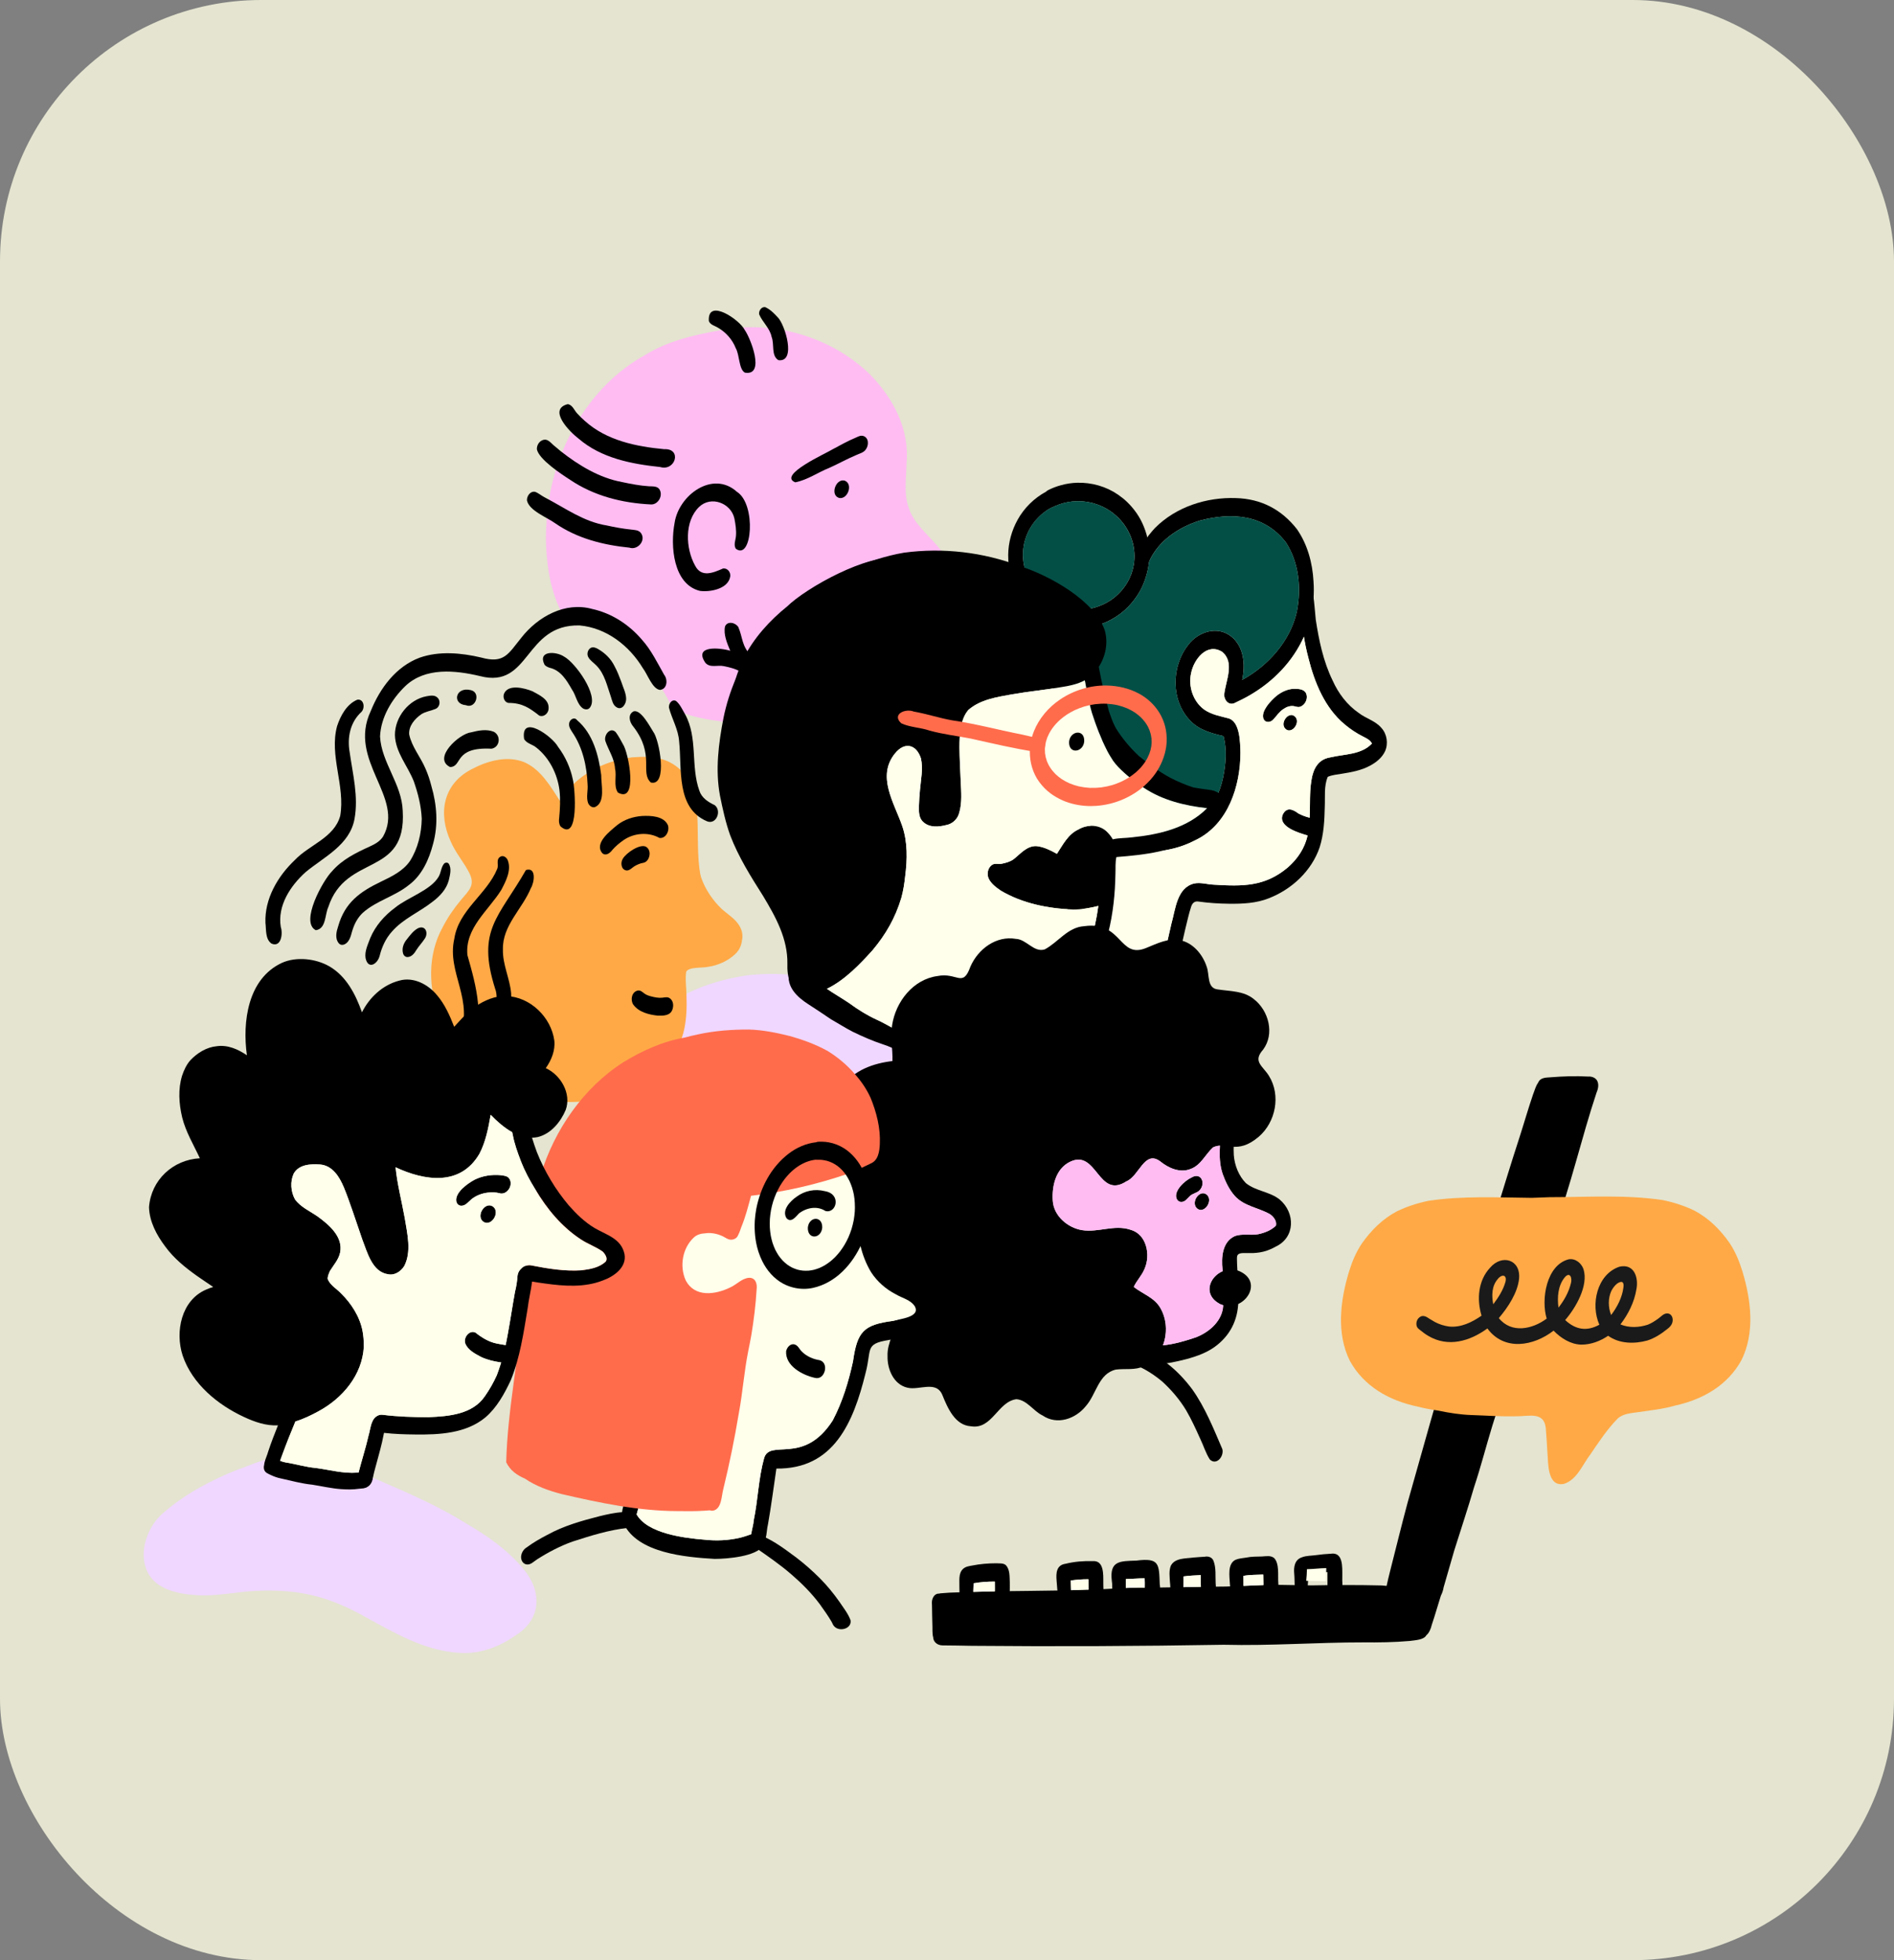 <svg width="290" height="300" viewBox="0 0 290 300" fill="none" xmlns="http://www.w3.org/2000/svg">
<rect x="0" y="0" width="290" height="300" fill="#808080" stroke="none"/>
<rect width="290" height="300" rx="40" fill="#E4E4D0"/>
<g clip-path="url(#clip0_11670_3192)">
<path d="M244.62 165.573C244.77 165.961 244.758 166.528 244.455 167.221C242.13 174.209 240.531 181.42 237.962 188.332C235.951 194.243 234.121 200.22 232.269 206.185C232.212 206.393 232.152 206.601 232.09 206.81C231.082 210.308 229.902 213.755 228.809 217.228C228.705 217.551 228.603 217.873 228.503 218.197C228.496 218.22 228.488 218.244 228.482 218.269C227.529 221.368 226.743 224.49 225.704 227.603C224.762 230.862 223.673 234.073 222.664 237.311C222.115 239.185 221.571 241.061 221.039 242.94C220.981 243.319 220.837 243.803 220.618 244.216C220.435 244.83 220.247 245.441 220.055 246.051C219.793 246.939 219.509 247.819 219.221 248.697C219.09 249.253 218.837 249.913 218.391 250.275C218.018 250.999 216.621 251.034 215.87 251.144C213.503 251.354 211.12 251.385 208.743 251.366C201.619 251.358 194.508 251.91 187.379 251.728C174.5 251.948 161.619 252.006 148.738 251.889C147.266 251.863 145.794 251.831 144.322 251.825C143.421 251.819 142.895 251.192 142.887 250.596C142.706 249.965 142.803 249.168 142.76 248.622C142.749 247.626 142.697 246.632 142.701 245.636C142.557 244.548 143.179 243.842 143.761 243.907C143.89 243.869 144.028 243.845 144.167 243.845C145.796 243.679 147.437 243.726 149.072 243.635C154.84 243.446 160.612 243.537 166.376 243.297C169.045 243.284 171.704 243.008 174.373 242.981C178.791 243.006 183.206 242.834 187.623 242.821C190.267 242.763 192.909 242.552 195.555 242.56C197.33 242.576 199.106 242.63 200.881 242.643C204.384 242.578 208.084 242.568 211.583 242.655C211.823 242.68 212.067 242.699 212.31 242.722C212.471 241.975 212.65 241.231 212.838 240.49C213.737 236.972 214.594 233.44 215.536 229.934C218.7 218.855 221.665 207.705 225.417 196.808C228.031 189.319 230.169 181.686 232.632 174.151C233.347 171.935 233.983 169.693 234.738 167.491C234.978 166.91 235.124 166.245 235.497 165.733C235.522 165.66 235.557 165.589 235.601 165.521C235.974 164.911 236.773 164.923 237.403 164.88C239.311 164.728 241.221 164.653 243.135 164.765C243.923 164.703 244.493 165.116 244.618 165.573H244.62Z" fill="black"/>
<path d="M152.753 245.648C152.247 245.213 152.307 244.509 152.33 243.911C152.338 243.293 152.342 242.676 152.33 242.058C151.239 242.053 150.144 242.128 149.069 242.321C149.06 242.933 149.008 243.51 149.033 244.115C149.068 244.826 148.67 245.845 147.813 245.709C146.72 245.356 146.958 243.811 146.898 242.902C146.929 241.973 146.712 240.848 147.442 240.132C147.844 239.756 148.368 239.694 148.881 239.6C150.082 239.363 151.31 239.258 152.534 239.258C153.029 239.297 153.606 239.198 154.013 239.546C154.645 240.225 154.569 241.263 154.613 242.132C154.622 242.686 154.615 243.346 154.603 243.874C154.603 244.413 154.592 245.015 154.203 245.435C153.869 245.87 153.179 246.068 152.755 245.652L152.753 245.648Z" fill="black"/>
<path d="M166.889 244.988C166.633 244.59 166.681 244.102 166.673 243.65C166.662 243.002 166.652 242.354 166.654 241.705C165.753 241.697 164.85 241.771 163.956 241.892C163.979 242.406 163.966 243.06 164.008 243.509C164.068 244.15 164.091 244.833 163.601 245.331C162.832 246.008 162.166 245.25 162.072 244.438C161.881 243.618 161.852 242.772 161.783 241.935C161.678 240.752 161.747 239.523 163.157 239.333C164.516 238.998 165.939 238.886 167.334 238.93C169.054 238.811 168.927 240.999 168.933 242.195C168.921 242.898 169.016 243.61 168.918 244.306C168.739 245.316 167.569 246.039 166.89 244.988H166.889Z" fill="black"/>
<path d="M171.144 245.329C169.972 244.959 170.439 242.954 170.239 241.975C169.857 238.841 171.49 238.936 174.003 238.847C177.521 238.407 177.462 239.322 177.575 242.493C177.8 243.506 177.241 245.356 175.919 244.698C174.989 243.973 175.406 242.591 175.246 241.562C174.299 241.557 173.336 241.659 172.393 241.67C172.287 242.767 172.808 245.364 171.144 245.329Z" fill="black"/>
<path d="M184.934 244.944C184.075 244.92 183.844 243.925 183.887 243.222C183.846 242.502 183.844 241.786 183.852 241.067C182.884 241.117 182.142 241.146 181.214 241.271C181.237 242.059 181.187 242.846 181.174 243.631C181.218 244.338 180.664 245.399 179.844 244.963C179.116 244.473 179.248 242.948 179.139 242.161C179.097 241.323 178.952 240.418 179.277 239.623C179.905 238.411 181.585 238.546 182.753 238.379C183.329 238.326 183.906 238.296 184.482 238.255C185.024 238.145 185.602 238.346 185.81 238.896C186.229 239.994 186.073 241.186 186.135 242.335C186.229 243.352 186.254 244.814 184.93 244.945L184.934 244.944Z" fill="black"/>
<path d="M189.419 245.052C188.313 244.94 188.438 243.257 188.317 242.429C188.263 241.269 187.913 239.376 189.154 238.736C189.677 238.512 190.249 238.479 190.805 238.392C191.61 238.218 192.43 238.244 193.249 238.217C193.866 238.184 194.58 238.029 195.095 238.464C195.912 239.324 195.639 241.096 195.725 242.217C195.743 242.786 195.877 243.431 195.597 243.954C194.976 245.218 193.556 244.836 193.495 243.475C193.433 242.645 193.449 241.812 193.418 240.982C192.403 241.036 191.395 241.001 190.39 241.184C190.403 241.827 190.399 242.468 190.403 243.112C190.468 243.857 190.365 244.994 189.419 245.054V245.052Z" fill="black"/>
<path d="M203.592 244.476C203.153 243.917 203.28 243.17 203.257 242.506C203.25 241.873 203.271 241.24 203.257 240.607C202.268 240.642 201.292 240.82 200.302 240.854C200.306 241.68 200.264 242.506 200.183 243.328C200.139 243.797 200.097 244.328 199.735 244.671C199.297 245.104 198.657 244.897 198.45 244.343C198.137 243.214 198.275 241.995 198.164 240.831C198.066 239.808 198.248 238.683 199.361 238.34C200.037 238.079 200.773 238.112 201.482 238.014C202.235 237.909 202.988 237.832 203.749 237.798C205.684 237.491 205.517 239.87 205.528 241.171C205.475 242.066 205.653 242.983 205.455 243.861C205.25 244.677 204.197 245.264 203.593 244.476H203.592Z" fill="black"/>
<path d="M152.33 242.058C152.34 242.558 152.338 243.058 152.334 243.556C151.247 243.575 150.161 243.6 149.075 243.637C149.06 243.637 149.045 243.637 149.027 243.639C149.033 243.201 149.062 242.77 149.07 242.319C150.146 242.128 151.241 242.053 152.33 242.058Z" fill="#FFFFEB"/>
<path d="M166.651 241.705C166.651 242.236 166.657 242.765 166.664 243.295C166.568 243.295 166.474 243.297 166.378 243.297C165.582 243.33 164.789 243.357 163.993 243.378C163.965 242.938 163.974 242.357 163.953 241.892C164.847 241.769 165.75 241.697 166.651 241.705Z" fill="#FFFFEB"/>
<path d="M175.249 241.562C175.316 241.998 175.282 242.498 175.288 242.984C174.984 242.984 174.682 242.984 174.379 242.983C173.716 242.988 173.055 243.011 172.394 243.04C172.392 242.521 172.361 242.02 172.394 241.67C173.339 241.659 174.3 241.556 175.247 241.562H175.249Z" fill="#FFFFEB"/>
<path d="M183.855 241.066C183.849 241.667 183.847 242.265 183.872 242.863C182.98 242.878 182.089 242.896 181.195 242.913C181.213 242.365 181.232 241.819 181.215 241.273C182.143 241.147 182.884 241.117 183.855 241.068V241.066Z" fill="#FFFFEB"/>
<path d="M193.417 240.981C193.436 241.518 193.436 242.056 193.451 242.595C192.435 242.626 191.417 242.676 190.4 242.722C190.398 242.209 190.4 241.697 190.387 241.186C191.392 241.003 192.4 241.035 193.415 240.983L193.417 240.981Z" fill="#FFFFEB"/>
<path d="M203.074 240C203.068 240.635 203.028 241.264 203.017 241.899C203.017 241.934 203.017 241.966 203.017 242.001C202.217 241.986 201.424 241.974 200.642 241.964C200.428 241.957 200.213 241.947 200 241.937C200.06 241.347 200.1 240.753 200.113 240.16C201.103 240.154 202.085 240.006 203.074 240.002V240Z" fill="#FFFFEB"/>
<path d="M164.046 96.073C163.119 95.994 162.195 95.765 161.329 95.435C160.518 95.126 159.747 94.717 159.036 94.219C157.667 93.262 156.56 91.998 155.747 90.541C155.313 89.736 154.971 88.893 154.74 88.005C154.477 86.998 154.366 85.971 154.371 84.931C154.383 83.065 154.905 81.195 155.803 79.566C156.81 77.745 158.345 76.234 160.161 75.255C160.249 75.168 160.349 75.091 160.46 75.031L160.577 74.97C160.577 74.97 160.587 74.966 160.593 74.962C160.602 74.956 160.614 74.951 160.627 74.947C160.891 74.823 161.156 74.701 161.427 74.595C161.767 74.462 162.117 74.356 162.468 74.258C163.269 74.034 164.097 73.908 164.931 73.885C167.135 73.822 169.37 74.451 171.191 75.709C171.685 76.05 172.154 76.419 172.586 76.838C173.122 77.357 173.601 77.922 174.027 78.534C174.469 79.167 174.838 79.864 175.128 80.579C175.451 81.376 175.695 82.202 175.83 83.053C176.049 84.427 176.035 85.855 175.739 87.22C175.574 87.976 175.351 88.706 175.053 89.42C174.792 90.049 174.458 90.645 174.085 91.212C173.537 92.027 172.905 92.76 172.175 93.412C171.382 94.105 170.511 94.678 169.558 95.126C168.717 95.51 167.844 95.792 166.933 95.958C166.334 96.068 165.729 96.116 165.124 96.116C164.766 96.116 164.409 96.099 164.051 96.068L164.046 96.073ZM166.144 93.271C166.636 93.214 167.122 93.123 167.598 92.996C168.05 92.862 168.49 92.698 168.92 92.505C169.301 92.322 169.668 92.118 170.023 91.888C170.344 91.668 170.651 91.432 170.945 91.18C171.214 90.934 171.472 90.676 171.714 90.404C171.946 90.126 172.165 89.838 172.371 89.539C172.538 89.279 172.694 89.011 172.838 88.735C172.982 88.437 173.113 88.136 173.23 87.83C173.33 87.54 173.416 87.249 173.491 86.951C173.562 86.635 173.618 86.315 173.658 85.993C173.687 85.695 173.703 85.396 173.706 85.097C173.701 84.773 173.68 84.451 173.645 84.128C173.601 83.804 173.543 83.484 173.468 83.165C173.38 82.828 173.274 82.496 173.153 82.17C173.015 81.824 172.857 81.488 172.682 81.16C172.494 80.83 172.29 80.51 172.067 80.203C171.806 79.856 171.52 79.53 171.216 79.219C170.88 78.895 170.523 78.594 170.144 78.318C169.735 78.032 169.305 77.781 168.859 77.559C168.373 77.334 167.871 77.148 167.354 77.002C166.841 76.871 166.321 76.778 165.792 76.73C165.258 76.693 164.726 76.699 164.194 76.747C163.7 76.803 163.214 76.896 162.735 77.025C162.268 77.162 161.813 77.33 161.505 77.475C161.434 77.507 161.361 77.536 161.292 77.575C161.177 77.646 161.048 77.698 160.916 77.722C160.731 77.826 160.551 77.934 160.372 78.048C160.034 78.279 159.709 78.526 159.4 78.794C159.133 79.04 158.879 79.298 158.637 79.568C158.408 79.838 158.195 80.12 157.995 80.412C157.816 80.688 157.651 80.969 157.499 81.261C157.357 81.554 157.228 81.851 157.113 82.156C157.006 82.467 156.913 82.779 156.833 83.098C156.769 83.397 156.717 83.7 156.679 84.003C156.65 84.31 156.633 84.615 156.629 84.923C156.635 85.248 156.654 85.57 156.69 85.892C156.735 86.218 156.794 86.54 156.871 86.861C156.956 87.189 157.059 87.509 157.177 87.826C157.317 88.177 157.476 88.519 157.653 88.852C157.838 89.178 158.039 89.493 158.256 89.798C158.525 90.153 158.816 90.489 159.129 90.807C159.465 91.129 159.819 91.428 160.195 91.704C160.606 91.99 161.037 92.243 161.484 92.465C161.97 92.691 162.472 92.876 162.987 93.022C163.5 93.154 164.019 93.244 164.547 93.295C165.081 93.331 165.615 93.326 166.15 93.277L166.144 93.271Z" fill="black"/>
<path d="M174.99 130.139C168.096 129.606 163.857 123.23 162.199 117.04C161.175 113.466 160.883 109.709 161.163 106.008C161.407 103.287 161.807 100.55 162.895 98.026C163.369 96.828 163.932 95.653 164.729 94.634C165.002 94.282 165.3 93.968 165.498 93.792C165.75 93.545 166.036 93.329 166.403 93.323C167.264 93.316 167.648 94.41 167.387 95.122C167.281 95.479 167.066 95.778 166.77 96.002C166.476 96.276 166.232 96.598 166.001 96.928C165.056 98.443 164.457 100.162 164.009 101.886C163.11 106.287 163.039 110.909 164.161 115.278C165.158 119.184 166.993 123.095 170.336 125.498C172.202 126.847 173.835 127.244 176.095 127.422C178.844 127.59 181.815 126.629 183.986 124.936C185.777 123.441 186.789 121.274 187.266 119.02C187.692 116.947 187.879 114.734 187.339 112.665C185.531 112.239 183.627 111.737 182.295 110.349C179.238 107.273 179.332 101.999 181.916 98.728C183.431 96.675 186.415 95.716 188.536 97.426C190.486 98.989 190.701 101.768 190.198 104.06C194.2 101.855 197.526 98.161 198.567 93.622C199.267 90.054 198.904 86.098 196.886 83.005C193.568 78.713 188.591 78.391 183.696 79.676C180.474 80.693 177.376 82.746 175.954 85.921C175.724 86.37 175.18 86.65 174.711 86.388C173.08 85.195 175.904 81.812 176.848 80.805C180.072 77.569 184.743 76.07 189.247 76.232C193.088 76.345 196.193 77.949 198.569 80.973C200.193 83.304 200.963 86.148 201.117 88.97C201.657 96.448 197.611 102.825 191.247 106.471C190.513 106.895 189.748 107.266 188.983 107.628C188.086 107.999 187.362 107.077 187.45 106.226C187.686 104.14 189.114 101.357 187.095 99.744C184.785 98.337 182.787 100.915 182.372 103.028C181.918 105.054 182.668 107.339 184.349 108.582C185.481 109.386 186.868 109.61 188.176 109.965C189.885 110.548 189.881 113.717 189.925 115.181C189.925 120.317 188.036 126.125 183.163 128.524C180.668 129.834 177.793 130.542 174.98 130.139H174.99Z" fill="black"/>
<path d="M178.278 150.681C177.592 150.427 177.436 149.554 177.615 148.925C177.951 147.717 178.217 146.417 178.493 145.214C178.81 143.833 179.07 142.596 179.354 141.401C179.988 139.192 180.176 135.861 182.851 135.218C183.856 135.014 184.878 135.371 185.887 135.404C190.243 135.67 193.69 135.726 197.21 132.739C199.095 131.071 200.24 129.01 200.417 126.473C200.718 124.107 200.401 121.699 200.812 119.346C201.076 117.696 201.81 116.257 203.587 115.936C205.764 115.4 208.415 115.554 210.064 113.798C209.812 113.271 209.243 112.997 208.742 112.75C207.712 112.235 206.748 111.594 205.868 110.85C202.857 108.343 201.268 104.464 200.343 100.736C199.696 98.312 199.319 95.805 199.317 93.295C199.369 92.218 198.879 89.466 200.272 89.202C201.108 89.298 201.004 90.39 201.066 91.021C201.254 92.287 201.333 93.563 201.462 94.835C201.95 98.021 202.62 101.245 204.046 104.155C204.93 106.131 206.261 107.891 208.05 109.124C209.149 109.971 210.592 110.319 211.505 111.399C212.373 112.333 212.591 113.804 212.078 114.966C211.616 115.963 210.731 116.668 209.787 117.181C208.446 117.907 206.926 118.188 205.435 118.422C204.719 118.54 203.973 118.601 203.299 118.893C202.697 120.313 202.912 121.93 202.843 123.439C202.799 125.529 202.695 127.665 202.061 129.672C200.832 133.29 197.788 136.114 194.278 137.478C192.345 138.252 190.227 138.341 188.169 138.317C186.607 138.302 185.047 138.198 183.499 137.98C182.891 137.883 182.549 138.231 182.376 138.784C182.198 139.313 182.057 139.855 181.921 140.398C181.345 142.663 180.851 145.029 180.338 147.291C180.142 148.101 179.971 148.919 179.746 149.724C179.575 150.346 178.927 150.932 178.274 150.681H178.278Z" fill="black"/>
<path d="M177.934 147.912C178.051 146.233 180.057 146.079 180.055 147.885C179.938 149.564 177.932 149.718 177.934 147.912Z" fill="black"/>
<path d="M177.779 150.4C176.238 150.211 174.713 149.919 173.205 149.551C170.221 148.856 167.21 147.897 164.793 145.936C163.465 144.938 162.218 143.36 162.758 141.604C163.828 137.737 164.891 133.868 165.984 130.006C166.239 129.144 166.507 128.285 166.716 127.411C166.904 126.729 166.931 125.969 167.329 125.367C167.78 124.636 168.735 124.788 168.904 125.602C169.047 126.108 168.933 126.635 168.876 127.144C168.72 128.379 168.366 129.578 168.038 130.774C167.02 134.607 165.967 138.429 164.923 142.252C167.315 145.641 173.635 146.876 177.541 147.503C178.083 147.584 178.736 147.547 179.051 148.09C179.657 148.991 178.992 150.66 177.783 150.4H177.779Z" fill="black"/>
<path d="M177.173 151.036C174.702 150.803 172.265 149.987 170.165 148.657C170.19 148.672 170.215 148.688 170.242 148.703C170.246 148.705 170.25 148.709 170.255 148.711C169.756 148.41 169.522 148.263 169.085 147.989C168.739 147.775 168.33 147.545 168.336 147.075C168.34 146.731 168.609 146.432 168.928 146.33C169.604 146.073 170.227 146.507 170.843 146.733C171.235 146.899 171.633 147.051 172.044 147.161C173.412 147.625 174.346 148.184 175.655 148.553C176.717 148.879 177.613 149.114 178.591 149.585C178.854 149.537 179.146 149.593 179.282 149.846C179.438 150.181 179.23 150.535 178.969 150.706C178.462 151.11 177.786 151.086 177.173 151.036Z" fill="black"/>
<path d="M174.567 150.307C171.688 149.884 168.935 148.761 166.547 147.1C164.906 145.986 163.484 144.658 162.833 142.734C162.794 142.528 163.009 142.424 163.178 142.482C163.367 142.547 163.507 142.734 163.595 142.839C163.736 143.003 163.887 143.153 164.024 143.321C165.874 145.212 168.101 146.548 170.495 147.599C171.575 148.082 172.68 148.508 173.819 148.827C174.28 148.983 174.853 148.952 175.201 149.338C175.706 149.878 175.249 150.494 174.569 150.307H174.567Z" fill="black"/>
<path d="M193.428 109.927C193.103 108.757 194.604 107.221 195.428 106.523C196.176 105.917 197.098 105.469 198.068 105.425C198.727 105.421 199.617 105.425 199.97 106.091C200.297 106.778 199.963 107.673 199.325 108.053C198.914 108.319 198.527 108.182 198.118 108.078C197.549 107.989 196.992 108.186 196.529 108.509C195.903 108.91 195.494 109.535 195.004 110.077C194.539 110.614 193.691 110.706 193.428 109.927Z" fill="black"/>
<path d="M196.722 111.446C195.984 110.469 197.475 108.673 198.386 109.78C199.124 110.757 197.633 112.553 196.722 111.446Z" fill="black"/>
<path d="M200.478 127.941C199.108 127.561 195.583 126.59 196.415 124.662C197.014 123.466 197.957 123.856 198.811 124.508C199.593 124.923 200.451 125.166 201.314 125.346C202.742 125.803 201.843 128.259 200.478 127.943V127.941Z" fill="black"/>
<path d="M196.721 111.446C197.632 112.551 199.123 110.757 198.385 109.78C197.472 108.675 195.983 110.469 196.721 111.446ZM199.325 108.051C199.963 107.671 200.297 106.776 199.97 106.089C199.619 105.423 198.729 105.419 198.068 105.423C197.098 105.467 196.175 105.915 195.428 106.521C194.604 107.221 193.103 108.758 193.428 109.925C193.693 110.703 194.54 110.61 195.003 110.076C195.491 109.531 195.901 108.906 196.527 108.505C196.99 108.182 197.549 107.986 198.116 108.074C198.527 108.179 198.912 108.316 199.323 108.051H199.325ZM208.743 112.75C209.243 112.999 209.814 113.271 210.065 113.798C208.417 115.554 205.765 115.4 203.588 115.936C201.811 116.256 201.077 117.694 200.814 119.346C200.478 121.266 200.627 123.219 200.529 125.158C199.936 125 199.355 124.794 198.812 124.506C197.957 123.854 197.013 123.464 196.416 124.661C195.634 126.474 198.708 127.439 200.214 127.866C199.78 129.778 198.739 131.388 197.211 132.738C193.691 135.724 190.244 135.668 185.888 135.401C184.879 135.369 183.857 135.012 182.852 135.216C180.176 135.857 179.99 139.19 179.355 141.399C179.069 142.596 178.81 143.831 178.495 145.212C178.32 145.969 178.151 146.766 177.964 147.551C177.82 147.534 177.674 147.522 177.536 147.501C173.632 146.874 167.31 145.639 164.918 142.25C165.963 138.427 167.014 134.603 168.033 130.772C168.309 129.769 168.601 128.763 168.782 127.735C170.534 129.068 172.602 129.952 174.988 130.137C177.803 130.539 180.675 129.83 183.171 128.52C188.044 126.121 189.933 120.311 189.933 115.178C189.889 113.715 189.892 110.546 188.184 109.962C186.876 109.607 185.487 109.383 184.357 108.578C182.674 107.333 181.926 105.05 182.378 103.024C182.793 100.911 184.789 98.335 187.101 99.74C189.12 101.353 187.692 104.134 187.456 106.222C187.368 107.073 188.092 107.997 188.989 107.625C189.754 107.262 190.517 106.891 191.253 106.467C195.023 104.308 197.98 101.187 199.651 97.449C199.822 98.557 200.059 99.655 200.347 100.738C201.273 104.466 202.862 108.345 205.871 110.851C206.751 111.596 207.715 112.237 208.745 112.752L208.743 112.75Z" fill="#FFFFEB"/>
<path d="M196.891 83.005C198.906 86.097 199.271 90.055 198.572 93.623C197.53 98.161 194.205 101.855 190.202 104.061C190.706 101.768 190.489 98.989 188.54 97.424C186.419 95.715 183.435 96.674 181.921 98.727C179.337 101.998 179.243 107.272 182.299 110.348C183.629 111.735 185.535 112.237 187.343 112.663C187.881 114.73 187.697 116.944 187.268 119.018C186.792 121.272 185.779 123.439 183.988 124.935C181.817 126.627 178.847 127.59 176.097 127.42C173.838 127.241 172.204 126.845 170.339 125.496C166.995 123.094 165.16 119.182 164.163 115.278C163.039 110.909 163.112 106.288 164.01 101.886C164.457 100.163 165.057 98.445 166.002 96.93C166.233 96.6 166.475 96.278 166.771 96.004C166.778 95.998 166.784 95.992 166.792 95.987C166.838 95.979 166.884 95.971 166.928 95.963C167.839 95.797 168.711 95.514 169.553 95.132C170.506 94.684 171.376 94.109 172.17 93.418C172.9 92.764 173.532 92.031 174.08 91.216C174.452 90.647 174.787 90.053 175.048 89.424C175.346 88.71 175.571 87.98 175.734 87.224C175.822 86.813 175.886 86.398 175.926 85.979C175.938 85.96 175.949 85.94 175.959 85.921C177.383 82.749 180.48 80.693 183.7 79.676C188.596 78.391 193.574 78.715 196.891 83.005Z" fill="#034F46"/>
<path d="M173.704 85.097C173.7 85.396 173.685 85.693 173.656 85.992C173.616 86.315 173.558 86.635 173.489 86.951C173.414 87.249 173.328 87.54 173.228 87.829C173.111 88.138 172.98 88.439 172.836 88.736C172.692 89.01 172.538 89.279 172.369 89.539C172.163 89.838 171.944 90.126 171.71 90.404C171.468 90.676 171.212 90.934 170.941 91.18C170.645 91.432 170.34 91.668 170.019 91.888C169.664 92.117 169.297 92.322 168.916 92.505C168.486 92.698 168.046 92.862 167.594 92.995C167.116 93.123 166.632 93.213 166.14 93.271C165.606 93.32 165.073 93.325 164.537 93.289C164.011 93.239 163.49 93.148 162.977 93.017C162.462 92.87 161.961 92.685 161.475 92.459C161.027 92.237 160.596 91.984 160.185 91.699C159.811 91.423 159.455 91.126 159.119 90.801C158.808 90.485 158.516 90.147 158.247 89.792C158.028 89.487 157.828 89.173 157.643 88.846C157.467 88.513 157.307 88.171 157.167 87.82C157.05 87.503 156.948 87.181 156.861 86.855C156.786 86.535 156.727 86.212 156.683 85.886C156.648 85.564 156.627 85.242 156.621 84.918C156.625 84.611 156.64 84.304 156.671 83.997C156.709 83.694 156.759 83.391 156.825 83.092C156.904 82.773 156.998 82.459 157.105 82.148C157.222 81.845 157.351 81.546 157.493 81.253C157.645 80.962 157.81 80.68 157.989 80.404C158.191 80.112 158.404 79.833 158.631 79.562C158.873 79.292 159.127 79.036 159.394 78.789C159.705 78.52 160.028 78.273 160.368 78.042C160.547 77.928 160.727 77.818 160.91 77.716C161.042 77.692 161.171 77.64 161.286 77.569C161.355 77.532 161.428 77.501 161.5 77.469C161.809 77.326 162.264 77.156 162.729 77.019C163.208 76.892 163.694 76.797 164.188 76.743C164.72 76.695 165.254 76.687 165.786 76.726C166.315 76.774 166.833 76.867 167.346 76.998C167.863 77.143 168.365 77.328 168.851 77.555C169.297 77.777 169.727 78.03 170.138 78.314C170.515 78.592 170.872 78.891 171.208 79.217C171.514 79.528 171.798 79.854 172.06 80.201C172.282 80.508 172.488 80.828 172.674 81.158C172.849 81.486 173.005 81.822 173.145 82.168C173.268 82.494 173.372 82.826 173.46 83.163C173.535 83.482 173.595 83.802 173.637 84.126C173.672 84.449 173.693 84.771 173.699 85.095L173.704 85.097Z" fill="#034F46"/>
<path d="M87.91 95.98C88.018 95.977 88.125 95.977 88.235 95.98C88.191 96.061 88.158 96.15 88.143 96.243C88.064 96.156 87.987 96.069 87.91 95.982V95.98Z" fill="#FFBCF2"/>
<path d="M90.734 98.298C90.734 98.298 90.75 98.312 90.758 98.32C90.75 98.312 90.742 98.306 90.734 98.298Z" fill="#FFBCF2"/>
<path d="M94.932 103.19C94.932 103.19 94.941 103.198 94.945 103.203C94.951 103.209 94.958 103.215 94.964 103.22C94.953 103.211 94.941 103.201 94.93 103.19H94.932Z" fill="#FFBCF2"/>
<path d="M99.953 104.512C99.953 104.512 99.957 104.518 99.959 104.522C99.959 104.518 99.955 104.516 99.953 104.512Z" fill="#FFBCF2"/>
<path d="M101.797 106.17C101.797 106.17 101.801 106.178 101.803 106.182C101.803 106.184 101.805 106.186 101.807 106.188C101.803 106.182 101.801 106.176 101.797 106.17Z" fill="#FFBCF2"/>
<path d="M109.962 110.338C107.606 110.058 105.312 109.475 103.112 108.636C103.029 108.474 102.945 108.314 102.858 108.155C102.847 108.132 102.835 108.111 102.824 108.09C102.624 107.715 102.445 107.329 102.243 106.955C102.241 106.951 102.24 106.947 102.236 106.944C102.236 106.944 102.236 106.942 102.234 106.94C102.226 106.924 102.216 106.909 102.209 106.893C102.113 106.718 102.011 106.546 101.911 106.372C101.903 106.357 101.894 106.341 101.884 106.326C101.869 106.299 101.853 106.272 101.838 106.245C101.828 106.23 101.821 106.214 101.811 106.199C101.811 106.199 101.813 106.203 101.815 106.204C101.815 106.203 101.813 106.201 101.811 106.197C101.807 106.191 101.805 106.187 101.803 106.181C101.8 106.175 101.798 106.172 101.794 106.166C101.79 106.156 101.784 106.148 101.778 106.139C101.782 106.147 101.786 106.154 101.792 106.162C101.786 106.152 101.78 106.143 101.775 106.133C101.748 106.085 101.721 106.037 101.694 105.988C101.705 106.01 101.717 106.031 101.73 106.052C101.703 106.006 101.678 105.959 101.652 105.913C101.484 105.622 101.3 105.34 101.123 105.054C100.975 104.817 100.827 104.583 100.677 104.348C100.631 104.275 100.585 104.203 100.539 104.13C100.543 104.134 100.545 104.138 100.549 104.143C100.516 104.093 100.483 104.043 100.451 103.993C100.451 103.995 100.455 103.999 100.456 104.001C100.46 104.006 100.464 104.012 100.468 104.02C100.464 104.014 100.46 104.008 100.456 104.001C100.447 103.987 100.437 103.972 100.43 103.958C100.437 103.97 100.445 103.981 100.453 103.993C100.447 103.983 100.441 103.974 100.435 103.966C100.43 103.958 100.426 103.951 100.42 103.941C100.426 103.949 100.43 103.956 100.435 103.966C100.424 103.947 100.412 103.929 100.401 103.912C100.262 103.692 100.126 103.472 99.986 103.254C99.822 103.001 99.653 102.75 99.492 102.495C99.188 102.021 98.889 101.542 98.56 101.085C98.568 101.096 98.575 101.108 98.585 101.12C98.577 101.108 98.57 101.096 98.56 101.085C98.56 101.083 98.556 101.081 98.556 101.079C98.556 101.079 98.558 101.083 98.56 101.085C98.56 101.085 98.56 101.083 98.558 101.081C98.51 101.015 98.462 100.948 98.414 100.884C97.991 100.334 97.54 99.811 97.069 99.302C96.814 99.026 96.548 98.758 96.279 98.493C96.033 98.252 95.778 98.024 95.524 97.793C95.397 97.679 95.272 97.561 95.142 97.453C95.005 97.337 94.863 97.229 94.721 97.119C94.442 96.905 94.158 96.693 93.87 96.492C93.561 96.276 93.238 96.085 92.903 95.913C92.732 95.824 92.558 95.741 92.379 95.666C92.221 95.6 92.058 95.546 91.895 95.494C91.215 95.278 90.511 95.147 89.808 95.025C89.508 94.973 89.209 94.925 88.905 94.896C88.561 94.863 88.219 94.858 87.873 94.879C87.704 94.888 87.537 94.898 87.368 94.902C87.299 94.904 87.231 94.906 87.162 94.906C86.997 94.908 86.845 94.954 86.715 95.045C86.709 95.037 86.705 95.029 86.699 95.022C84.86 92.038 84.003 88.615 83.725 85.137C83.554 83.428 83.544 81.699 83.677 79.983C84.205 69.738 89.687 59.343 98.783 54.325C102.182 52.228 106.073 51.303 109.956 50.607C118.107 48.88 127.099 51.434 133.12 57.218C136.708 60.815 139.296 65.674 138.806 70.88C138.777 73.223 138.324 75.668 139.211 77.911C140.6 82.125 147.241 84.609 144.962 89.697C143.054 93.491 140.112 96.61 136.908 99.367C130.961 105.201 123.821 110.654 115.251 110.763C113.487 110.712 111.695 110.681 109.96 110.338H109.962Z" fill="#FFBCF2"/>
<path d="M121.771 73.82C118.985 72.725 126.588 69.344 127.471 68.773C128.632 68.158 129.773 67.501 130.99 67C131.355 66.844 131.754 66.597 132.162 66.72C133.067 66.981 133.051 68.194 132.542 68.823C132.202 69.302 131.587 69.408 131.089 69.651C129.702 70.236 128.388 70.973 127.014 71.589C125.262 72.283 123.623 73.463 121.771 73.818V73.82Z" fill="black"/>
<path d="M128.616 76.232C127.027 75.987 127.887 73.22 129.307 73.552C130.627 74.011 129.884 76.313 128.616 76.232Z" fill="black"/>
<path d="M107.165 90.435C103.053 89.414 102.624 83.515 103.289 80.039C103.91 75.788 109.14 71.913 112.848 75.284C115.822 77.162 115.171 85.898 112.66 83.976C112.297 83.37 112.629 82.693 112.685 82.05C112.766 81.157 112.619 80.251 112.452 79.374C111.934 76.979 108.861 75.831 107.044 77.585C104.767 79.792 104.972 83.928 106.419 86.548C107.391 88.465 109.224 87.656 110.723 87.002C111.396 86.934 111.886 87.558 111.812 88.206C111.532 90.122 108.771 90.647 107.165 90.435Z" fill="black"/>
<path d="M101.077 71.477C96.685 71.016 92.066 70.117 88.617 67.153C87.272 66.145 83.803 62.662 86.928 61.855C87.66 61.954 87.919 62.803 88.38 63.283C88.755 63.702 89.16 64.086 89.583 64.455C92.894 67.421 97.394 68.343 101.688 68.747C104.459 68.606 103.436 72.172 101.077 71.477Z" fill="black"/>
<path d="M99.621 77.201C95.248 76.984 90.963 75.906 87.307 73.444C85.933 72.558 82.54 70.333 82.206 68.77C82.161 68.036 82.721 67.29 83.478 67.286C84.089 67.338 84.467 67.942 84.93 68.281C85.335 68.619 85.535 68.789 85.86 69.063C88.621 71.228 91.774 73.146 95.262 73.783C96.614 74.069 97.975 74.337 99.358 74.422C99.967 74.459 100.755 74.358 101.047 75.037C101.502 75.981 100.695 77.299 99.621 77.201Z" fill="black"/>
<path d="M96.371 83.818C92.365 83.412 88.399 82.42 85.04 80.107C83.793 79.19 80.992 78.16 80.684 76.573C80.661 75.909 81.205 75.124 81.939 75.276C82.471 75.473 82.909 75.879 83.42 76.133C86.595 77.783 89.35 79.85 92.897 80.421C94.113 80.691 95.339 80.915 96.578 81.044C97.139 81.122 97.802 81.089 98.159 81.612C98.938 82.747 97.616 84.246 96.371 83.818Z" fill="black"/>
<path d="M114.05 57.031C113.11 56.502 113.256 54.322 112.651 53.28C112.136 51.975 111.164 50.862 109.951 50.167C109.461 49.852 108.748 49.733 108.535 49.125C108.305 45.526 113.283 48.965 114.017 50.487C114.918 51.736 117.229 57.579 114.051 57.031H114.05Z" fill="black"/>
<path d="M119.178 55.12C118.044 54.414 118.597 52.687 118.148 51.57C117.883 50.227 116.758 49.324 116.244 48.119C116.128 47.585 116.616 46.869 117.198 47.023C117.929 47.355 118.528 47.961 119.066 48.548C120.186 49.605 121.99 55.503 119.178 55.122V55.12Z" fill="black"/>
<path d="M141.788 160.091C147.552 163.07 152.002 169.44 151.397 176.115C150.734 181.704 146.401 188.738 139.968 186.436C135.77 185.031 133.305 180.998 130.4 177.906C127.81 175.195 124.53 173.294 121.333 171.407C118.13 169.666 114.608 168.724 111.138 167.69C108.196 166.88 105.006 167.217 102.228 165.799C94.965 162.335 98.076 155.982 103.763 152.86C106.97 150.922 110.646 149.842 114.329 149.286C117.346 148.933 120.43 148.97 123.419 149.521C124.601 149.614 125.562 150.425 124.784 151.619C127.354 153.614 130.096 155.372 133.067 156.71C135.903 158.012 139.037 158.585 141.788 160.089V160.091Z" fill="#F0D7FF"/>
<path d="M184.82 123.696C181.429 123.312 178.026 122.497 175.148 120.579C173.73 119.666 172.4 118.605 171.22 117.395C170.936 117.096 170.675 116.776 170.433 116.444C170.369 116.343 170.306 116.243 170.244 116.143C170.148 115.986 170.048 115.832 169.95 115.676C169.852 115.517 169.764 115.357 169.674 115.195C169.664 115.18 169.656 115.164 169.647 115.147C169.647 115.151 169.649 115.153 169.651 115.155C169.635 115.126 169.62 115.097 169.604 115.068C169.606 115.072 169.608 115.076 169.61 115.077C169.57 115 169.528 114.923 169.489 114.846C169.37 114.618 169.262 114.387 169.149 114.157C169.036 113.924 168.92 113.688 168.819 113.447C168.719 113.213 168.626 112.978 168.529 112.744C168.429 112.501 168.323 112.26 168.221 112.017C168.221 112.015 168.221 112.013 168.219 112.011C168.219 112.011 168.217 112.007 168.215 112.003C168.215 112.003 168.215 112 168.215 111.998C168.213 111.994 168.211 111.99 168.21 111.984C168.129 111.787 168.056 111.587 167.983 111.388C167.891 111.137 167.793 110.886 167.704 110.633C167.618 110.39 167.537 110.145 167.454 109.9C167.37 109.649 167.278 109.4 167.201 109.145C167.122 108.893 167.055 108.636 166.988 108.381C166.988 108.377 166.988 108.374 166.984 108.37C166.984 108.366 166.982 108.36 166.98 108.356C166.945 108.21 166.909 108.063 166.88 107.916C166.853 107.773 166.828 107.631 166.797 107.49C166.734 107.191 166.649 106.899 166.584 106.602C166.53 106.359 166.484 106.114 166.432 105.871C166.382 105.641 166.34 105.411 166.298 105.18C166.254 104.929 166.211 104.676 166.159 104.425C166.138 104.325 166.117 104.225 166.094 104.124C165.008 104.719 163.731 104.973 162.513 105.159C160.003 105.593 157.463 105.824 154.954 106.268C152.635 106.687 150.114 107.054 148.271 108.653C146.991 110.147 146.918 112.578 146.907 114.387C146.926 116.12 147.026 117.847 147.099 119.576C147.168 121.179 147.328 122.825 146.874 124.387C146.636 125.351 145.844 126.102 144.872 126.276C143.712 126.575 142.309 126.689 141.366 125.807C140.658 125.193 140.683 124.159 140.707 123.302C140.73 122.513 140.785 121.72 140.86 120.934C140.989 119.321 141.375 117.677 141.008 116.067C140.309 113.898 138.497 113.503 137.048 115.297C134.172 118.817 136.931 122.883 138.155 126.449C138.987 128.91 138.923 131.538 138.599 134.085C138.476 135.214 138.307 136.339 138.001 137.435C137.081 140.502 135.626 143.003 133.632 145.398C131.772 147.464 129.343 150.037 126.605 151.337C127.718 152.096 128.89 152.765 130.006 153.518C131.34 154.491 132.731 155.372 134.233 156.061C135.903 156.773 137.434 158.057 139.294 158.176C139.31 158.173 139.327 158.171 139.342 158.169C140.797 156.293 142.624 152.323 145.103 151.855C145.923 151.702 146.697 152.044 147.387 152.451C148.156 152.866 148.926 153.279 149.714 153.657C151.979 154.674 154.487 155.318 156.979 155.114C158.166 154.952 159.373 154.664 160.38 153.987C162.001 152.729 163.31 151.09 164.453 149.394C166.571 146.164 167.666 142.455 168.169 138.653C168.14 138.661 168.112 138.667 168.083 138.674C166.847 138.977 165.575 139.209 164.299 139.197C160.478 139.056 156.558 138.273 153.234 136.31C152.521 135.809 151.755 135.263 151.374 134.45C151.088 133.804 151.222 132.939 151.77 132.468C152.22 132.038 152.833 132.293 153.376 132.196C154.008 132.067 154.656 131.891 155.19 131.513C156.243 130.683 157.248 129.414 158.716 129.498C159.832 129.612 160.86 130.149 161.83 130.679C162.739 129.294 163.533 127.679 165.11 126.955C166.517 126.108 168.467 126.177 169.612 127.436C169.897 127.737 170.169 128.082 170.385 128.458C171.353 128.227 172.369 128.285 173.355 128.151C177.452 127.735 181.827 126.727 184.818 123.696H184.82ZM187.337 122.845C187.527 125.207 185.331 126.735 183.587 127.883C179.849 130.317 175.282 130.834 170.938 131.17C170.746 131.997 170.828 132.862 170.792 133.703C170.775 134.471 170.744 135.239 170.702 136.006C170.331 142.073 168.65 148.23 164.776 153.01C163.644 154.334 162.495 155.72 161.008 156.656C159.494 157.547 157.715 157.931 155.972 157.983C153.755 157.974 151.551 157.46 149.503 156.623C148.463 156.187 147.47 155.648 146.476 155.118C145.985 154.867 145.406 154.398 144.868 154.805C143.523 155.901 142.538 157.707 141.606 159.081C140.795 160.452 140.092 161.002 139.06 161.002C138.533 161.002 137.922 160.859 137.165 160.608C135.646 160.008 134.247 159.122 132.765 158.429C131.259 157.763 129.935 156.781 128.582 155.857C126.755 154.712 124.914 153.593 123.247 152.213C123.231 152.2 123.216 152.185 123.201 152.169C120.966 152.036 120.484 149.34 120.562 147.507C120.624 143.659 118.758 140.309 116.839 137.121C114.944 134.13 113.065 131.146 111.799 127.829C111.096 125.859 110.648 123.794 110.235 121.745C109.503 117.824 110.025 113.783 110.773 109.902C111.605 105.786 113.303 101.88 115.682 98.428C116.391 97.384 117.173 96.392 118.018 95.458C118.268 94.781 119.1 94.327 119.577 93.817C122.684 90.842 126.363 88.598 130.34 86.992C132.957 85.971 135.651 85.055 138.426 84.586C144.378 83.789 150.544 84.505 156.164 86.641C160.726 88.096 167.531 91.892 169.134 96.403C169.712 98.293 169.309 100.404 168.242 102.056C168.475 103.289 168.698 104.526 169.034 105.736C169.28 106.756 169.501 107.789 169.781 108.802C170.091 109.709 170.39 110.618 170.861 111.457C171.843 113.034 173.055 114.483 174.42 115.741C175.934 116.957 177.496 118.126 179.206 119.049C180.303 119.605 181.435 120.095 182.601 120.479C182.637 120.492 182.674 120.504 182.71 120.517C183.5 120.662 184.298 120.772 185.095 120.874C186.271 121.004 187.28 121.536 187.337 122.849V122.845Z" fill="black"/>
<path d="M111.432 109.057C111.403 107.938 111.822 106.836 112.108 105.763C112.548 104.076 113.084 102.413 113.806 100.825C115.413 97.633 117.851 94.96 120.612 92.741C120.562 92.785 120.512 92.832 120.462 92.876C123.446 89.91 133.063 84.659 137.2 85.52C138.137 86.421 135.747 87.006 135.198 87.297C134.029 87.801 132.832 88.229 131.674 88.754C129.218 89.814 126.811 91.018 124.561 92.467C122.637 93.949 120.77 95.51 119.062 97.235C117.836 98.81 116.639 100.396 115.72 102.162C114.767 104.016 114.072 106.004 113.618 108.038C113.553 108.746 113.238 109.537 112.5 109.765C112.006 109.931 111.528 109.574 111.43 109.055L111.432 109.057Z" fill="black"/>
<path d="M137.653 160.644C136.836 160.505 136.096 160.114 135.306 159.876C133.664 159.336 132.065 158.639 130.509 157.883C129.396 157.298 128.334 156.625 127.242 156.003C126.07 155.22 124.927 154.431 123.774 153.703C122.06 152.607 120.396 151.042 120.821 148.873C121.009 147.624 121.334 146.488 121.299 145.201C121.346 144.921 121.103 144.651 121.226 144.382C121.374 144.135 121.755 144.317 121.901 144.465C122.616 145.301 122.65 147.291 122.729 148.365C122.773 149.336 122.723 150.243 123.582 150.882C124.573 151.64 125.459 152.1 126.474 152.758C127.65 153.603 128.897 154.325 130.147 155.05C131.168 155.66 132.176 156.287 133.229 156.837C134.646 157.555 136.087 158.263 137.604 158.732C138.738 158.937 139.134 160.778 137.654 160.648L137.653 160.644Z" fill="black"/>
<path d="M114.651 103.657C114.065 103.632 113.746 103.127 113.339 102.783C112.58 102.337 111.688 102.127 110.832 101.953C109.888 101.743 108.718 102.272 107.999 101.434C106.145 98.704 110.295 99.14 111.813 99.601C111.337 98.461 110.749 97.119 111.012 95.875C111.391 94.989 112.624 95.284 113.049 95.977C113.752 97.617 113.535 98.829 114.993 100.329C114.989 100.325 114.988 100.321 114.986 100.319C114.984 100.315 114.982 100.313 114.978 100.309C115.679 101.035 116.749 102.569 115.437 103.235C115.289 103.516 114.963 103.682 114.649 103.657H114.651Z" fill="black"/>
<path d="M175.146 120.579C178.024 122.496 181.427 123.312 184.818 123.696C181.827 126.728 177.452 127.735 173.355 128.152C172.372 128.285 171.355 128.229 170.385 128.459C170.17 128.082 169.897 127.737 169.612 127.436C168.467 126.178 166.517 126.108 165.111 126.955C163.533 127.679 162.74 129.294 161.831 130.68C160.86 130.147 159.834 129.611 158.716 129.499C157.248 129.416 156.241 130.684 155.19 131.513C154.656 131.892 154.009 132.067 153.376 132.196C152.833 132.293 152.22 132.038 151.77 132.469C151.224 132.939 151.088 133.802 151.374 134.45C151.755 135.263 152.52 135.811 153.234 136.311C156.56 138.275 160.48 139.057 164.3 139.198C165.575 139.207 166.847 138.976 168.083 138.675C168.112 138.667 168.141 138.661 168.169 138.653C167.666 142.455 166.571 146.164 164.453 149.394C163.31 151.091 162 152.729 160.38 153.987C159.373 154.664 158.167 154.952 156.979 155.114C154.487 155.319 151.98 154.674 149.714 153.657C148.926 153.279 148.156 152.866 147.387 152.451C146.698 152.044 145.923 151.702 145.103 151.855C142.624 152.324 140.797 156.293 139.342 158.169C139.325 158.173 139.31 158.175 139.294 158.177C137.435 158.057 135.903 156.774 134.233 156.062C132.731 155.373 131.34 154.491 130.006 153.518C128.888 152.766 127.718 152.094 126.605 151.338C129.345 150.037 131.772 147.465 133.632 145.398C135.626 143.003 137.081 140.502 138.001 137.436C138.309 136.342 138.476 135.215 138.599 134.086C138.924 131.538 138.987 128.912 138.155 126.45C136.931 122.884 134.172 118.818 137.048 115.298C138.497 113.503 140.307 113.899 141.008 116.068C141.375 117.677 140.991 119.321 140.86 120.935C140.787 121.72 140.73 122.513 140.707 123.302C140.684 124.159 140.659 125.193 141.366 125.807C142.309 126.689 143.712 126.575 144.872 126.276C145.845 126.102 146.636 125.352 146.874 124.387C147.328 122.826 147.168 121.18 147.099 119.576C147.026 117.847 146.926 116.12 146.907 114.387C146.921 112.579 146.992 110.147 148.271 108.654C150.114 107.054 152.635 106.687 154.954 106.268C157.463 105.825 160.001 105.593 162.513 105.159C163.731 104.974 165.009 104.719 166.094 104.125C166.115 104.225 166.138 104.325 166.16 104.426C166.211 104.676 166.254 104.927 166.298 105.18C166.338 105.412 166.382 105.641 166.432 105.871C166.486 106.114 166.532 106.359 166.584 106.602C166.65 106.899 166.736 107.191 166.798 107.49C166.828 107.631 166.851 107.776 166.88 107.916C166.909 108.063 166.945 108.21 166.98 108.356C166.98 108.36 166.982 108.366 166.984 108.37C166.984 108.374 166.986 108.378 166.988 108.382C167.055 108.638 167.122 108.893 167.201 109.146C167.278 109.4 167.372 109.647 167.455 109.9C167.537 110.145 167.62 110.39 167.704 110.634C167.793 110.886 167.889 111.137 167.983 111.388C168.056 111.589 168.129 111.788 168.21 111.984C168.21 111.988 168.214 111.994 168.216 111.998V112.002C168.216 112.006 168.217 112.008 168.219 112.009C168.219 112.009 168.219 112.009 168.221 112.013C168.323 112.256 168.427 112.498 168.529 112.741C168.625 112.974 168.719 113.21 168.819 113.443C168.921 113.683 169.034 113.918 169.149 114.153C169.261 114.383 169.37 114.615 169.489 114.842C169.53 114.919 169.57 114.997 169.61 115.074C169.609 115.07 169.607 115.066 169.605 115.064C169.62 115.093 169.635 115.122 169.651 115.151C169.651 115.149 169.649 115.147 169.647 115.143C169.657 115.161 169.664 115.176 169.674 115.192C169.762 115.354 169.853 115.516 169.951 115.672C170.047 115.828 170.147 115.983 170.245 116.139C170.306 116.239 170.369 116.34 170.433 116.44C170.675 116.772 170.936 117.09 171.221 117.391C172.4 118.6 173.732 119.663 175.148 120.576L175.146 120.579Z" fill="#FFFFEB"/>
<path d="M163.694 113.526C163.844 111.826 166.102 111.519 166.009 113.476C165.86 115.176 163.602 115.483 163.694 113.526Z" fill="black"/>
<path d="M163.175 122.692C163.035 122.638 162.897 122.582 162.777 122.53C162.77 122.526 162.76 122.522 162.752 122.518L162.718 122.503C162.067 122.217 161.457 121.874 160.883 121.451C160.218 120.963 159.638 120.369 159.146 119.707C158.141 118.356 157.659 116.66 157.684 114.985C157.684 114.977 157.684 114.967 157.684 114.96V114.956C157.68 114.913 157.676 114.871 157.676 114.828C157.676 114.761 157.674 114.693 157.68 114.628C157.68 114.612 157.682 114.597 157.684 114.581C157.699 114.35 157.732 114.12 157.736 114.091C157.786 113.719 157.857 113.358 157.951 112.997C158.049 112.634 158.166 112.281 158.302 111.93C159.1 109.942 160.533 108.265 162.297 107.069C164.399 105.643 166.96 104.859 169.5 104.919C171.176 104.958 172.834 105.336 174.323 106.118C175.247 106.604 176.089 107.273 176.771 108.065C177.549 108.968 178.12 110.052 178.408 111.212C178.587 111.926 178.652 112.656 178.637 113.391C178.623 114.035 178.518 114.666 178.36 115.29C177.955 116.783 177.207 118.165 176.174 119.315L176.17 119.319C176.127 119.373 176.081 119.423 176.031 119.469C175.501 120.041 174.923 120.564 174.289 121.017C173.63 121.49 172.936 121.889 172.202 122.227C170.828 122.862 169.329 123.236 167.821 123.341C167.556 123.358 167.291 123.368 167.024 123.368C165.717 123.368 164.397 123.149 163.177 122.69L163.175 122.692ZM168.638 120.508C169.203 120.429 169.76 120.311 170.307 120.155C170.809 119.998 171.299 119.811 171.775 119.591C172.188 119.388 172.588 119.165 172.974 118.918C173.303 118.696 173.62 118.456 173.925 118.198C174.164 117.987 174.392 117.767 174.608 117.536C174.625 117.517 174.642 117.499 174.659 117.482C174.863 117.252 175.053 117.009 175.234 116.76C175.384 116.54 175.522 116.314 175.651 116.081C175.762 115.863 175.866 115.641 175.96 115.413C176.035 115.211 176.102 115.006 176.162 114.799C176.212 114.597 176.252 114.392 176.285 114.186C176.308 113.995 176.323 113.804 176.331 113.611C176.331 113.406 176.323 113.202 176.306 112.999C176.283 112.804 176.25 112.611 176.21 112.42C176.156 112.21 176.095 112.001 176.022 111.797C175.935 111.577 175.837 111.365 175.73 111.156C175.599 110.925 175.455 110.701 175.297 110.485C175.098 110.228 174.884 109.987 174.654 109.761C174.371 109.5 174.073 109.263 173.758 109.045C173.391 108.808 173.009 108.603 172.611 108.422C172.133 108.221 171.641 108.059 171.137 107.935C170.58 107.812 170.013 107.737 169.443 107.704C168.855 107.683 168.267 107.708 167.685 107.777C167.124 107.854 166.568 107.972 166.023 108.13C165.527 108.283 165.043 108.468 164.572 108.684C164.151 108.887 163.746 109.114 163.352 109.367C163.02 109.589 162.701 109.83 162.395 110.089C162.13 110.322 161.878 110.569 161.64 110.83C161.442 111.056 161.256 111.291 161.081 111.534C160.927 111.762 160.785 111.996 160.652 112.235C160.547 112.439 160.453 112.648 160.364 112.86C160.287 113.063 160.22 113.267 160.16 113.476C160.111 113.676 160.07 113.879 160.037 114.084C160.024 114.211 160.014 114.34 160.003 114.468C160.003 114.489 159.999 114.51 159.997 114.529V114.525C159.997 114.495 159.997 114.464 159.997 114.446C159.997 114.473 159.993 114.502 159.991 114.529C159.989 114.572 159.988 114.614 159.986 114.657C159.986 114.855 159.993 115.052 160.007 115.249C160.032 115.459 160.066 115.668 160.109 115.874C160.16 116.081 160.222 116.282 160.293 116.482C160.381 116.702 160.478 116.916 160.587 117.127C160.72 117.36 160.864 117.584 161.023 117.802C161.225 118.059 161.442 118.302 161.675 118.534C161.947 118.784 162.238 119.018 162.543 119.228C162.925 119.477 163.327 119.693 163.742 119.88C164.213 120.077 164.699 120.234 165.195 120.355C165.75 120.475 166.311 120.55 166.88 120.583C167.47 120.602 168.056 120.577 168.642 120.508H168.638Z" fill="#FF6C4C"/>
<path d="M158.665 115.085C155.276 114.58 151.929 113.767 148.582 113.028C146.489 112.625 144.366 112.382 142.306 111.809C140.906 111.332 139.338 111.324 138.002 110.703C136.49 109.329 138.615 108.381 139.922 108.906C141.884 109.248 143.776 109.886 145.736 110.236C149.381 110.765 152.938 111.729 156.55 112.438C157.115 112.557 157.674 112.694 158.237 112.824C158.779 112.947 159.447 112.976 159.82 113.451C160.454 114.252 159.52 115.162 158.665 115.085Z" fill="#FF6C4C"/>
<path d="M112.294 141.017C114.002 142.144 114.037 144.693 112.561 146.031C111.41 147.111 109.898 147.764 108.346 147.984C107.533 148.161 105.504 147.953 105.066 148.719C104.882 149.935 105.114 151.189 105.11 152.418C105.174 154.087 105.12 155.778 104.789 157.42C104.046 161.048 101.423 164.118 98.314 166.004C94.494 168.213 89.431 168.91 85.076 168.595C82.805 168.466 80.622 167.785 78.528 166.93C75.526 165.878 72.756 164.12 70.738 161.631C69.207 159.925 68.162 157.829 67.314 155.71C65.583 151.305 65.433 146.199 67.746 141.976C68.515 140.463 69.476 139.062 70.563 137.764C71.854 136.204 72.909 135.452 71.722 133.346C70.873 131.781 69.701 130.415 69.001 128.765C67.062 124.514 67.802 120.064 72.139 117.764C74.585 116.459 77.645 115.572 80.318 116.672C82.841 117.808 84.288 120.352 85.74 122.584C88.046 118.717 92.425 116.43 96.798 115.909C98.47 115.79 100.211 115.743 101.803 116.338C104.151 117.195 105.896 119.337 106.405 121.776C107.537 127.467 105.625 134.028 109.358 139.008C109.599 139.325 109.896 139.759 110.275 139.865C110.976 140.205 111.666 140.55 112.294 141.017Z" fill="#FFA946"/>
<path d="M112.267 144.348C111.865 143.987 111.823 143.481 111.752 142.985C111.204 142.198 110.247 141.822 109.54 141.193C109.025 140.789 108.564 140.328 108.128 139.84C106.635 138.227 105.617 136.411 104.923 134.356C104.668 133.491 104.204 132.609 104.302 131.693C104.579 130.492 106.062 130.847 106.516 131.735C106.662 131.98 106.72 132.252 106.783 132.524C106.948 133.159 107.167 133.777 107.388 134.394C108.034 136.191 109.131 137.787 110.495 139.109C111.21 139.743 112.019 140.274 112.674 140.971C113.354 141.727 113.881 142.764 113.596 143.8C113.5 144.404 112.751 144.796 112.263 144.348H112.267Z" fill="#FFA946"/>
<path d="M92.231 130.585C90.918 129.062 93.422 127.196 94.492 126.286C95.59 125.423 96.946 124.983 98.326 124.885C99.663 124.823 101.613 124.885 102.261 126.276C102.57 127.117 101.955 128.401 100.956 128.238C99.265 127.293 97.036 127.486 95.455 128.595C94.846 129.024 94.268 129.497 93.778 130.06C93.428 130.533 92.796 131.064 92.229 130.587L92.231 130.585Z" fill="black"/>
<path d="M95.862 133.213C95.084 133.059 94.993 132.005 95.36 131.432C95.854 130.558 97.991 129.085 98.926 129.602C99.699 130.085 99.591 131.318 98.932 131.853C98.7 132.053 98.409 132.069 98.129 132.136C97.656 132.289 97.199 132.495 96.815 132.816C96.54 133.036 96.233 133.279 95.86 133.215L95.862 133.213Z" fill="black"/>
<path d="M100.758 155.447C99.382 155.305 97.803 154.923 96.953 153.738C96.496 153.026 96.721 151.841 97.609 151.611C98.047 151.503 98.36 151.829 98.677 152.067C98.975 152.281 99.322 152.397 99.674 152.491C100.25 152.642 100.844 152.765 101.442 152.696C101.847 152.63 102.291 152.539 102.629 152.84C103.123 153.251 103.165 153.998 102.935 154.56C102.6 155.457 101.561 155.463 100.758 155.444V155.447Z" fill="black"/>
<path d="M85.816 126.467C85.569 126.071 85.553 125.629 85.62 125.179C85.751 123.773 85.828 122.345 85.666 120.938C85.349 118.462 84.131 116.032 82.177 114.458C81.508 113.885 80.675 113.827 80.252 113.117C79.662 109.139 84.598 112.733 85.428 114.278C86.55 115.766 87.338 117.487 87.713 119.317C88.043 120.618 88.704 129.006 85.816 126.468V126.467Z" fill="black"/>
<path d="M90.05 122.914C89.719 122.011 90.054 121.017 89.969 120.075C89.858 117.283 89.229 114.423 87.642 112.088C87.41 111.72 87.093 111.282 87.137 110.818C87.125 110.195 87.909 109.614 88.359 110.22C90.809 112.297 91.648 115.598 92.056 118.624C92.027 120.095 92.769 122.866 91.051 123.539C90.611 123.63 90.227 123.308 90.048 122.914H90.05Z" fill="black"/>
<path d="M94.608 121.297C93.904 120.251 94.46 118.832 94.171 117.644C94.089 116.096 93.176 114.838 92.696 113.425C92.417 112.534 93.426 111.189 94.279 112.055C94.702 112.632 95.049 113.277 95.388 113.91C96.231 115.129 97.77 123.068 94.608 121.299V121.297Z" fill="black"/>
<path d="M99.659 119.763C97.949 118.232 100.333 115.556 96.967 111.2C96.387 110.544 96.062 109.332 97.032 108.867C98.141 108.582 99.476 111.139 100.003 111.97C100.94 113.13 102.308 120.38 99.657 119.765L99.659 119.763Z" fill="black"/>
<path d="M108.228 125.685C103.489 123.667 104.433 117.667 103.985 113.462C103.862 111.629 102.88 110.035 102.429 108.308C102.356 107.723 102.869 106.95 103.511 107.281C104.141 107.804 104.487 108.628 104.9 109.327C106.886 112.943 105.724 117.249 107.082 121.019C107.449 122.14 108.435 122.754 109.43 123.227C110.551 124.088 109.676 126.299 108.228 125.687V125.685Z" fill="black"/>
<path d="M48.358 142.366C45.891 141.152 49.465 134.697 50.845 133.341C52.378 131.559 54.52 130.508 56.62 129.554C57.404 129.201 58.181 128.775 58.657 128.026C62.033 122.005 53.166 116.444 56.77 108.823C58.177 105.325 60.634 102.015 64.248 100.66C67.259 99.603 70.616 99.917 73.673 100.635C77.212 101.621 77.827 100.06 79.829 97.596C82.362 94.367 86.537 92.052 90.681 93.204C93.671 93.862 96.326 95.595 98.302 97.922C99.689 99.447 100.694 101.521 101.681 103.258C102.279 104.001 102.181 105.463 101.059 105.591C99.889 105.46 99.141 103.181 98.442 102.281C96.357 98.812 92.85 96.091 88.75 95.722C80.225 95.506 81.224 105.49 73.492 103.474C69.717 102.578 65.132 102.098 62.073 104.991C59.99 106.994 58.311 109.78 58.19 112.725C58.401 116.722 61.532 120.002 61.664 124.109C62.26 134.323 52.972 130.55 50.264 138.836C49.726 139.998 49.947 142.146 48.36 142.366H48.358Z" fill="black"/>
<path d="M51.87 144.361C51.245 143.603 51.513 142.572 51.791 141.727C52.811 138.148 55.104 136.488 58.297 134.956C59.942 134.165 61.711 133.327 62.774 131.774C63.988 129.857 64.534 127.567 64.576 125.311C64.488 123.296 64.002 121.442 63.373 119.62C62.445 117.233 60.553 115.168 60.47 112.517C60.451 109.747 62.603 107.048 65.331 106.558C65.86 106.469 66.478 106.338 66.922 106.72C67.533 107.208 67.378 108.252 66.636 108.518C65.935 108.815 65.133 108.896 64.488 109.329C63.496 110.025 62.555 111.112 62.651 112.401C63.053 114.313 64.388 115.847 65.139 117.619C65.512 118.445 65.841 119.46 66.05 120.299C66.897 123.182 67.12 126.247 66.307 129.165C65.687 131.544 64.613 133.962 62.593 135.457C60.447 137.194 57.632 137.845 55.559 139.693C54.871 140.332 54.385 141.166 54.072 142.048C53.81 142.715 53.751 143.472 53.311 144.056C53.002 144.514 52.3 144.877 51.87 144.359V144.361Z" fill="black"/>
<path d="M55.973 146.637C55.807 145.579 56.336 144.554 56.687 143.584C57.479 141.685 58.876 140.108 60.519 138.9C62.432 137.339 65.975 136.255 67.18 134.149C67.53 133.532 67.534 132.75 67.985 132.194C68.17 131.992 68.527 131.953 68.706 132.189C69.186 132.937 68.896 133.916 68.717 134.724C68.354 136.104 67.328 137.192 66.212 138.022C64.194 139.61 61.723 140.608 60.01 142.578C59.06 143.628 58.465 144.935 58.128 146.303C57.785 147.574 56.365 148.439 55.973 146.637Z" fill="black"/>
<path d="M62.373 146.474C62.036 146.472 61.775 146.198 61.704 145.878C61.498 145.102 61.816 144.319 62.319 143.73C62.805 143.113 63.299 142.443 64.002 142.065C65.128 141.55 65.624 142.754 65.059 143.628C64.667 144.24 64.152 144.764 63.762 145.38C63.468 145.891 63.02 146.472 62.375 146.476L62.373 146.474Z" fill="black"/>
<path d="M69.008 163.236C67.734 161.837 69.699 160.243 70.262 158.958C72.754 153.049 68.349 148.944 69.563 143.665C70.234 139.248 74.528 136.891 76.136 132.972C76.384 132.38 75.927 131.625 76.53 131.17C76.993 130.803 77.562 131.193 77.75 131.673C78.33 133.205 77.456 134.877 76.743 136.22C74.77 139.377 71.173 142.044 71.565 146.171C72.9 150.89 74.447 156.225 71.888 160.828C71.204 161.791 70.489 163.796 69.01 163.238L69.008 163.236Z" fill="black"/>
<path d="M76.747 158.005C75.187 157.512 76.559 153.034 75.807 151.303C72.952 142.277 76.363 140.444 80.528 133.157C82.161 132.652 81.821 135.07 81.287 135.919C79.99 139.105 76.91 141.65 77.004 145.299C76.941 147.613 78.05 149.718 78.259 151.99C78.263 153.597 78.883 157.69 76.747 158.003V158.005Z" fill="black"/>
<path d="M68.909 117.393C66.194 116.048 70.304 112.281 72.139 112.083C73.252 111.795 74.514 111.554 75.613 112C76.741 112.594 76.556 114.36 75.261 114.589C69.428 114.282 70.856 117.357 68.909 117.393Z" fill="black"/>
<path d="M82.569 109.522C81.017 108.302 79.906 107.579 77.841 107.581C77.243 107.473 76.978 106.76 77.156 106.218C77.771 104.628 80.329 105.311 81.535 105.801C82.544 106.371 84.041 106.992 84.001 108.358C84.035 109.109 83.317 109.811 82.567 109.522H82.569Z" fill="black"/>
<path d="M89.294 108.441C88.358 107.845 88.178 106.355 87.596 105.572C86.798 104.163 85.866 102.586 84.174 102.206C83.889 102.113 83.57 101.974 83.376 101.735C82.287 99.533 85.138 99.665 86.371 100.494C88.066 101.399 91.723 106.432 90.337 108.279C90.086 108.64 89.64 108.626 89.292 108.441H89.294Z" fill="black"/>
<path d="M94.421 108.25C93.845 107.928 93.728 107.229 93.541 106.652C92.961 105.008 92.59 103.14 91.326 101.868C90.905 101.428 90.354 101.098 90.062 100.55C89.826 100.095 89.987 99.443 90.427 99.176C90.788 98.958 91.24 99.134 91.566 99.331C92.642 99.944 93.551 100.838 94.095 101.961C94.51 102.723 94.827 103.536 95.129 104.35C95.394 105.195 95.843 106.021 95.872 106.918C95.907 107.677 95.269 108.763 94.42 108.252L94.421 108.25Z" fill="black"/>
<path d="M71.33 107.928C69.157 107.748 69.733 105.021 72.112 105.631C73.674 106.011 72.838 108.551 71.33 107.928Z" fill="black"/>
<path d="M41.564 144.41C40.6 143.719 40.775 142.304 40.644 141.249C40.5 137.569 42.519 134.117 45.119 131.652C47.329 129.294 51.175 128.242 52.094 124.858C52.889 120.278 50.382 115.66 51.615 111.126C52.142 109.522 53.097 107.758 54.716 107.087C55.727 106.946 55.925 108.339 55.35 108.945C53.602 110.55 53.137 112.887 53.544 115.163C54.017 118.507 54.901 121.919 54.286 125.303C53.569 129.329 49.621 131.131 46.804 133.468C44.473 135.56 42.452 138.607 42.992 141.878C43.342 142.887 43.053 145.068 41.564 144.41Z" fill="black"/>
<path d="M194.307 164.683C196.138 167.638 195.334 171.742 192.735 173.975C189.336 176.86 187.731 174.619 185.725 175.613C184.559 176.679 183.879 178.33 182.311 178.907C180.678 179.562 178.928 178.788 177.644 177.744C175.227 175.959 174.445 180 172.466 180.808C168.133 183.618 167.974 175.829 163.846 177.809C161.65 178.863 161.047 181.514 161.195 183.765C161.339 186.096 163.474 187.917 165.683 188.274C168.145 188.668 170.617 187.391 173.063 188.203C175.565 188.859 176.209 192.07 175.246 194.203C174.845 195.214 174.038 195.984 173.596 196.966C174.944 198.029 176.754 198.589 177.658 200.171C179.423 203.149 178.418 207.616 175.164 209.092C173.805 209.75 172.299 209.426 170.858 209.613C168.189 210.216 167.87 213.394 166.264 215.196C164.686 217.166 161.865 218.153 159.644 216.642C158.213 215.968 157.287 214.285 155.632 214.146C152.766 214.505 151.922 218.832 148.66 218.29C146.231 218.145 145.099 215.495 144.3 213.527C143.362 211.211 140.711 212.842 138.922 212.379C136.826 211.892 135.846 209.55 135.896 207.558C135.805 205.466 137.1 203.722 137.483 201.738C138.151 196.954 131.071 198.593 129.839 193.529C128.929 190.66 132.493 188.255 131.436 185.461C130.702 184.183 129.173 183.616 128.381 182.358C126.961 180.559 126.279 178.085 126.896 175.856C127.261 173.722 130.137 171.74 129.774 170.602C129.734 171.667 128.27 172.358 127.716 171.256C127.109 169.564 128.064 167.653 129.005 166.26C130.769 163.778 133.738 162.732 136.643 162.397C136.714 160.573 136.286 158.742 136.593 156.922C137.131 153.333 139.808 149.884 143.531 149.386C146.575 148.773 147.407 151.246 148.588 147.935C149.762 145.251 152.522 143.18 155.531 143.693C157.173 143.749 158.294 145.828 159.963 145.305C162.035 144.209 163.472 141.908 166.012 141.752C171.901 140.922 171.296 146.881 175.561 145.06C177.183 144.406 178.856 143.539 180.657 143.894C182.651 144.27 184.158 146.082 184.761 147.954C185.234 149.182 184.738 151.304 186.54 151.443C188.394 151.723 190.439 151.652 191.974 152.908C194.257 154.666 195.202 158.221 193.403 160.642C191.764 162.495 193.332 163.099 194.308 164.681L194.307 164.683Z" fill="black"/>
<path d="M175.117 208.708C174.307 208.703 173.517 207.975 173.569 207.138C173.684 206.283 174.628 205.735 175.438 205.891C178.061 206.227 180.686 205.501 183.153 204.664C185.047 203.909 186.884 202.4 187.238 200.285C187.486 198.288 187.32 196.265 187.182 194.266C186.994 192.439 187.14 190.088 189.027 189.203C190.177 188.743 191.461 189.122 192.656 188.89C193.626 188.685 194.633 188.299 195.35 187.593C195.556 186.908 194.975 186.159 194.416 185.81C192.662 184.824 190.456 184.602 189.059 183.025C188.208 182.066 187.647 180.885 187.213 179.685C186.45 177.445 186.83 175.075 186.98 172.773C186.984 172.138 186.988 171.41 187.559 171.007C187.781 170.841 188.079 170.835 188.327 170.945C189.155 171.432 188.946 172.613 188.98 173.435C188.963 174.55 188.84 175.665 188.913 176.781C189.034 178.352 189.659 179.953 190.769 181.082C192.285 182.306 194.408 182.365 195.93 183.581C198.347 185.621 198.353 189.419 195.277 190.82C191.878 192.778 189.326 190.833 189.394 192.612C189.411 194.567 189.711 196.883 189.611 198.734C189.647 201.613 188.623 204.04 186.364 205.856C184.978 206.974 183.293 207.574 181.595 208.027C180.134 208.403 178.641 208.728 177.135 208.813C176.461 208.818 175.79 208.76 175.117 208.703V208.708Z" fill="black"/>
<path d="M186.856 199.608C183.096 197.697 186.424 193.174 189.765 194.546C193.735 196.302 190.28 201.088 186.856 199.608ZM188.56 197.147C188.581 197.147 188.603 197.145 188.624 197.143C188.503 197.114 188.376 197.114 188.251 197.126C188.353 197.14 188.457 197.145 188.558 197.147H188.56Z" fill="black"/>
<path d="M180.829 183.961C180.549 183.954 180.309 183.761 180.186 183.519C179.605 182.302 181.431 180.679 182.416 180.231C183.906 179.314 184.68 181.125 183.665 182.178C183.27 182.597 182.611 182.645 182.196 183.054C181.792 183.427 181.444 183.99 180.829 183.963V183.961Z" fill="black"/>
<path d="M183.146 184.805C182.366 183.745 183.911 181.804 184.923 182.996C185.703 184.056 184.159 185.997 183.146 184.805Z" fill="black"/>
<path d="M185.254 223.384C184.607 222.4 184.276 221.229 183.758 220.171C183.097 218.71 182.434 217.248 181.625 215.862C180.649 214.237 179.407 212.78 178.018 211.497C176.773 210.441 175.384 209.538 173.872 208.923C173.096 208.614 171.86 208.599 171.916 207.479C171.985 206.252 173.088 206.032 174.095 206.333C177.569 207.269 180.41 209.781 182.537 212.618C184.526 215.411 185.812 218.652 187.158 221.783C187.449 222.859 186.278 224.345 185.254 223.382V223.384Z" fill="black"/>
<path d="M183.668 182.176C184.68 181.125 183.908 179.315 182.419 180.229C181.433 180.677 179.608 182.3 180.188 183.518C180.311 183.759 180.551 183.954 180.832 183.96C181.447 183.987 181.794 183.423 182.198 183.051C182.613 182.642 183.272 182.593 183.668 182.174V182.176ZM183.147 184.805C184.16 185.997 185.706 184.056 184.924 182.997C183.912 181.804 182.367 183.745 183.147 184.805ZM194.42 185.814C194.981 186.163 195.559 186.912 195.354 187.597C194.637 188.303 193.63 188.689 192.66 188.894C191.465 189.125 190.181 188.747 189.03 189.206C187.143 190.092 186.997 192.443 187.186 194.27C187.193 194.365 187.199 194.459 187.207 194.556C185.145 195.422 184.11 198.213 186.857 199.608C187.005 199.671 187.151 199.724 187.297 199.764C187.282 199.94 187.265 200.113 187.241 200.287C186.886 202.402 185.051 203.909 183.157 204.664C181.512 205.221 179.798 205.729 178.061 205.908C178.768 204.067 178.666 201.875 177.656 200.169C176.753 198.587 174.944 198.029 173.594 196.964C174.036 195.98 174.843 195.21 175.244 194.201C176.205 192.068 175.563 188.857 173.061 188.201C170.616 187.389 168.145 188.666 165.681 188.272C163.472 187.914 161.337 186.094 161.193 183.763C161.045 181.513 161.65 178.861 163.844 177.807C167.972 175.828 168.131 183.616 172.464 180.806C174.443 179.998 175.223 175.959 177.642 177.742C178.926 178.786 180.676 179.56 182.309 178.906C183.879 178.33 184.557 176.677 185.724 175.611C186.089 175.43 186.44 175.357 186.79 175.339C186.705 176.808 186.732 178.274 187.213 179.689C187.645 180.887 188.208 182.07 189.059 183.027C190.456 184.604 192.662 184.826 194.416 185.812L194.42 185.814Z" fill="#FFBCF2"/>
<path d="M115.399 232.72C116.055 229.592 116.128 226.321 116.977 223.249C117.795 220.067 122.989 224.413 127.5 217.4C128.988 214.577 129.931 211.47 130.607 208.357C131.257 203.801 132.202 202.751 136.746 202.159C137.786 201.852 140.952 201.588 140.08 199.953C139.446 198.932 138.137 198.678 137.159 198.091C135.638 197.313 134.306 196.15 133.372 194.708C131.835 192.182 131.303 189.176 131.009 186.269C130.811 182.977 131.143 179.608 130.165 176.406C127.026 165.623 112.702 162.794 103.12 165.44C101.216 166.061 99.263 166.65 97.59 167.79C97.436 167.904 97.302 168.051 97.161 168.191C97.056 168.269 96.95 168.346 96.848 168.429C96.848 168.429 96.844 168.431 96.843 168.433C96.843 168.433 96.846 168.431 96.846 168.429C96.839 168.437 96.831 168.442 96.823 168.448C96.823 168.448 96.827 168.444 96.829 168.444C96.76 168.498 96.693 168.554 96.625 168.61C96.554 168.643 96.481 168.666 96.401 168.682C95.622 168.807 95.192 168.037 95.252 167.346C96.01 164.376 101.563 163.17 104.163 162.319C112.857 160.629 123.193 162.319 129.197 169.336C131.779 172.449 133.032 176.615 133.126 180.613C133.319 185.196 132.852 190.688 136.322 194.216C137.93 195.862 140.654 196.038 141.876 198.093C144.117 202.066 140.597 204.502 136.937 204.953C132.17 205.615 133.595 206.177 132.506 210.244C130.677 217.643 127.679 224.876 118.877 224.762C118.451 227.62 118.088 230.489 117.582 233.334C117.277 234.461 117.536 236.67 115.907 236.672C114.224 236.124 115.348 233.967 115.398 232.72H115.399Z" fill="black"/>
<path d="M95.469 169.562L95.485 169.548C95.485 169.548 95.475 169.558 95.469 169.562Z" fill="black"/>
<path d="M95.468 169.562C95.468 169.562 95.467 169.564 95.465 169.566C95.465 169.566 95.467 169.564 95.468 169.562Z" fill="black"/>
<path d="M109.401 238.587C104.983 238.328 97.649 237.713 95.492 233.191C94.796 231.763 95.568 230.26 95.945 228.857C96.498 227.012 96.896 225.117 97.298 223.234C98.625 217.964 95.436 215.999 92.569 212.327C88.688 207.524 85.385 201.989 84.39 195.801C83.473 187.038 86.05 177.844 91.132 170.691C93.097 168.252 95.411 166 98.22 164.57C99.359 164.143 103.273 161.997 103.164 164.379C103.054 164.927 102.61 165.282 102.105 165.448C100.887 166.03 99.65 166.578 98.487 167.269C97.605 167.833 96.766 168.462 95.976 169.147C95.901 169.207 95.824 169.267 95.749 169.326C95.661 169.398 95.574 169.471 95.488 169.546C95.49 169.544 95.492 169.543 95.495 169.541C95.488 169.548 95.48 169.554 95.472 169.56L95.469 169.564L95.453 169.577C95.309 169.705 95.171 169.838 95.05 169.986C95.038 170 95.027 170.015 95.017 170.029C93.049 171.949 91.43 174.234 90.238 176.715C87.506 182.35 85.952 188.757 86.576 195.036C87.577 201.408 91.293 206.949 95.376 211.769C97.254 213.805 99.275 216.123 99.722 218.948C100.18 223.328 98.583 227.608 97.475 231.783C99.135 234.704 104.747 235.399 107.833 235.646C109.675 235.85 111.539 235.767 113.347 235.339C113.949 235.192 114.533 234.98 115.115 234.777C115.42 234.615 115.732 234.436 116.089 234.536C116.906 234.75 117.173 235.862 116.835 236.564C115.847 238.22 111.332 238.587 109.451 238.587C109.433 238.587 109.416 238.587 109.399 238.587H109.401Z" fill="black"/>
<path d="M92.469 169.936C92.381 169.303 93.028 168.927 93.351 168.468C95.33 165.851 98.23 164.022 101.306 162.979C105.806 161.49 112.632 160.565 116.894 162.929C117.171 163.244 116.952 163.665 116.617 163.823C115.734 164.13 114.767 163.788 113.853 163.825C108.647 163.526 103.206 164.01 98.504 166.43C98.508 166.43 98.51 166.426 98.514 166.424C98.545 166.407 98.573 166.391 98.604 166.374C97.63 166.899 96.667 167.472 95.849 168.226C95.236 168.815 94.65 169.436 94.077 170.064C93.687 170.531 92.64 170.66 92.471 169.938L92.469 169.936Z" fill="black"/>
<path d="M140.082 199.955C140.955 201.588 137.788 201.854 136.749 202.161C132.205 202.753 131.259 203.805 130.61 208.359C129.933 211.47 128.99 214.579 127.503 217.402C122.993 224.415 117.798 220.069 116.979 223.251C116.128 226.325 116.057 229.594 115.402 232.722C115.379 233.305 115.121 234.086 115.025 234.81C114.474 235.003 113.918 235.2 113.35 235.339C111.542 235.769 109.68 235.85 107.835 235.646C104.75 235.399 99.137 234.704 97.477 231.782C98.586 227.606 100.182 223.328 99.725 218.948C99.275 216.124 97.254 213.805 95.379 211.769C91.296 206.948 87.58 201.41 86.579 195.036C85.954 188.757 87.509 182.35 90.241 176.715C91.43 174.234 93.05 171.949 95.018 170.029C95.029 170.015 95.039 170 95.052 169.986C95.171 169.838 95.311 169.704 95.454 169.577C95.46 169.573 95.463 169.567 95.471 169.564L95.475 169.56C95.475 169.56 95.481 169.554 95.483 169.552C95.483 169.552 95.486 169.548 95.488 169.546C95.575 169.471 95.659 169.398 95.75 169.326C95.825 169.266 95.901 169.207 95.976 169.147C96.18 168.969 96.388 168.796 96.597 168.626C96.61 168.622 96.622 168.616 96.633 168.61C96.701 168.554 96.768 168.498 96.835 168.444C96.839 168.44 96.843 168.437 96.849 168.435C96.849 168.435 96.853 168.433 96.854 168.431C96.956 168.348 97.06 168.271 97.166 168.193C97.177 168.182 97.189 168.17 97.2 168.159C97.617 167.846 98.048 167.549 98.488 167.267C98.624 167.186 98.76 167.107 98.899 167.03C98.899 167.03 98.901 167.03 98.903 167.03C100.246 166.354 101.698 165.907 103.126 165.442C112.708 162.796 127.032 165.625 130.172 176.408C131.15 179.61 130.817 182.977 131.015 186.271C131.311 189.177 131.841 192.184 133.379 194.71C134.312 196.15 135.644 197.315 137.166 198.093C138.144 198.68 139.45 198.934 140.086 199.955H140.082Z" fill="#FFFFEB"/>
<path d="M133.275 167.954C134.199 170.203 134.837 172.649 134.714 175.096C134.666 176.218 134.478 177.601 133.307 178.08C132.158 178.643 131.002 179.199 129.803 179.649C125.005 181.293 120.032 182.433 114.996 183.012C114.562 184.62 114.153 186.241 113.515 187.781C113.254 188.471 112.981 189.679 112.039 189.537C111.763 189.629 111.465 189.625 111.179 189.483C110.195 188.902 109.084 188.593 107.941 188.759C107.295 188.79 106.654 188.977 106.187 189.444C104.488 191.063 104.031 193.786 104.974 195.918C106.342 198.599 109.499 198.168 111.792 197.049C112.783 196.617 113.565 195.658 114.681 195.565C115.707 195.53 115.965 196.507 115.848 197.36C115.711 199.718 115.417 202.07 115.029 204.4C114.893 205.195 114.727 205.98 114.568 206.771C113.932 209.955 113.715 213.161 113.117 216.341C112.47 220.221 111.686 224.075 110.75 227.896C110.458 228.975 110.51 230.947 109.178 231.206C109.017 231.231 108.85 231.217 108.702 231.153C108.427 231.182 108.147 231.188 107.872 231.213C106.487 231.302 105.099 231.296 103.712 231.271C97.734 231.258 91.813 230.009 86.016 228.67C84.043 228.157 82.054 227.46 80.363 226.294C79.149 225.781 78.105 225.04 77.508 223.795C77.712 215.66 79.487 207.578 80.109 199.452C80.817 192.887 80.872 186.16 82.794 179.799C84.886 172.91 89.376 166.424 95.467 162.559C98.284 160.841 101.497 159.363 104.809 158.809C105.484 158.616 106.169 158.464 106.857 158.317C109.417 157.75 112.059 157.565 114.674 157.57C116.768 157.632 118.843 158.043 120.874 158.551C122.901 159.112 124.903 159.84 126.748 160.865C128.271 161.812 129.688 162.983 130.862 164.355C131.836 165.43 132.66 166.636 133.271 167.956L133.275 167.954Z" fill="#FF6C4C"/>
<path d="M111.329 189.565C110.939 189.338 110.595 189.085 110.243 188.821C110.166 188.761 110.059 188.763 109.997 188.684C109.94 188.601 109.959 188.5 110.053 188.454C110.222 188.383 110.405 188.496 110.562 188.556C110.97 188.753 111.323 189.071 111.752 189.22C112.163 189.295 112.334 188.832 112.466 188.525C112.549 188.276 112.926 188.251 113.077 188.448C113.214 188.606 113.068 188.828 113.018 188.987C112.828 189.697 111.917 189.93 111.331 189.565H111.329Z" fill="#FF6C4C"/>
<path d="M119.898 196.453C118.501 195.702 117.423 194.442 116.722 193.031C116.503 192.591 116.318 192.142 116.164 191.68C116.128 191.597 116.101 191.513 116.082 191.424C115.621 189.926 115.48 188.338 115.575 186.765C115.617 186.173 115.69 185.59 115.799 185.007C116.433 181.748 118.074 178.633 120.724 176.59C121.952 175.644 123.41 174.994 124.945 174.824C125.078 174.766 125.218 174.733 125.362 174.739C125.389 174.741 125.418 174.737 125.445 174.735C125.577 174.73 125.708 174.728 125.839 174.731C126.196 174.741 126.554 174.772 126.905 174.836C127.735 174.988 128.536 175.303 129.249 175.754C129.755 176.077 130.2 176.459 130.615 176.889C131.109 177.416 131.543 177.999 131.887 178.635C132.283 179.367 132.587 180.135 132.808 180.938C133.186 182.321 133.288 183.77 133.202 185.198C133.077 186.97 132.654 188.697 131.941 190.324C131.224 191.914 130.266 193.379 129.011 194.594C127.747 195.82 126.19 196.74 124.465 197.113C124.011 197.211 123.55 197.259 123.091 197.259C121.982 197.259 120.88 196.981 119.898 196.453ZM123.812 194.477C124.092 194.448 124.371 194.399 124.646 194.336C124.928 194.26 125.203 194.168 125.474 194.06C125.748 193.94 126.017 193.805 126.279 193.655C126.567 193.477 126.846 193.286 127.115 193.079C127.382 192.863 127.633 192.634 127.877 192.393C128.139 192.118 128.388 191.831 128.623 191.534C128.869 191.206 129.097 190.866 129.311 190.517C129.528 190.141 129.73 189.756 129.91 189.361C130.087 188.95 130.245 188.531 130.383 188.105C130.517 187.655 130.631 187.202 130.719 186.742C130.794 186.306 130.85 185.868 130.882 185.426C130.907 184.988 130.909 184.548 130.89 184.11C130.861 183.684 130.811 183.261 130.738 182.84C130.665 182.466 130.571 182.097 130.458 181.733C130.343 181.387 130.208 181.049 130.054 180.719C129.899 180.411 129.728 180.11 129.536 179.822C129.343 179.548 129.132 179.288 128.903 179.043C128.69 178.826 128.461 178.626 128.219 178.44C127.968 178.261 127.704 178.103 127.43 177.964C127.18 177.848 126.922 177.752 126.659 177.672C126.379 177.599 126.096 177.549 125.808 177.516C125.589 177.501 125.366 177.493 125.145 177.505H125.105C125.02 177.51 124.94 177.508 124.859 177.495C124.617 177.526 124.377 177.568 124.138 177.624C123.86 177.701 123.587 177.794 123.318 177.9C123.037 178.024 122.764 178.163 122.497 178.315C122.217 178.487 121.948 178.672 121.687 178.871C121.414 179.093 121.154 179.328 120.903 179.575C120.637 179.853 120.384 180.143 120.146 180.444C119.896 180.777 119.663 181.121 119.446 181.478C119.235 181.845 119.043 182.219 118.866 182.603C118.683 183.027 118.52 183.456 118.378 183.896C118.247 184.336 118.134 184.782 118.047 185.235C117.972 185.667 117.917 186.102 117.882 186.54C117.857 186.989 117.855 187.439 117.873 187.888C117.899 188.3 117.948 188.707 118.017 189.114C118.084 189.457 118.165 189.797 118.265 190.133C118.272 190.162 118.282 190.191 118.29 190.22C118.407 190.58 118.547 190.934 118.708 191.277C118.864 191.588 119.037 191.887 119.229 192.174C119.415 192.437 119.617 192.688 119.836 192.925C120.057 193.149 120.292 193.357 120.541 193.548C120.785 193.722 121.041 193.876 121.306 194.013C121.571 194.135 121.842 194.239 122.121 194.322C122.394 194.392 122.67 194.44 122.951 194.471C123.235 194.49 123.52 194.492 123.806 194.473L123.812 194.477Z" fill="black"/>
<path d="M120.426 186.441C119.656 185.199 121.016 183.809 121.988 183.145C123.218 182.238 124.778 181.924 126.26 182.298C128.903 182.715 128.071 185.812 126.373 185.336C125.109 184.515 123.477 184.836 122.33 185.716C121.838 186.237 121.124 187.217 120.426 186.441Z" fill="black"/>
<path d="M123.694 187.863C123.89 186.134 125.974 186.044 125.894 187.923C125.698 189.652 123.613 189.743 123.694 187.863Z" fill="black"/>
<path d="M134.593 185.662C134.123 185.403 133.533 185.308 133.008 185.451C132.568 185.6 132.117 185.951 131.634 185.764C130.816 185.422 130.927 184.282 131.452 183.72C132.338 182.802 133.761 182.533 134.962 182.9C137.754 183.439 136.042 186.706 134.593 185.664V185.662Z" fill="black"/>
<path d="M124.78 210.883C122.87 210.468 120.211 209.046 120.37 206.788C120.501 206.221 120.987 205.617 121.634 205.754C122.205 205.924 122.366 206.447 122.741 206.829C123.469 207.566 124.455 208.012 125.471 208.17C127.016 208.539 126.319 211.296 124.782 210.883H124.78Z" fill="black"/>
<path d="M80.547 239.42C80.328 239.366 80.14 239.231 80.009 239.048C79.489 238.299 79.942 237.207 80.686 236.798C81.667 236.072 82.726 235.468 83.808 234.907C86.309 233.525 89.073 232.751 91.824 232.047C92.986 231.771 94.164 231.493 95.361 231.433C95.778 231.439 96.228 231.391 96.61 231.58C97.544 232.083 97.094 233.591 96.172 233.838C93.267 234.148 90.45 235.036 87.674 235.933C85.762 236.613 83.95 237.566 82.24 238.656C81.717 238.982 81.224 239.579 80.547 239.42Z" fill="black"/>
<path d="M127.814 248.99C127.58 248.787 127.466 248.492 127.332 248.216C126.792 247.286 126.156 246.414 125.537 245.538C124.285 243.857 122.803 242.369 121.222 241.001C119.481 239.49 117.579 238.181 115.69 236.871C114.449 236.014 115.584 234.706 116.793 235.113C118.691 235.943 120.328 237.207 121.983 238.429C123.241 239.393 124.431 240.447 125.551 241.57C126.65 242.676 127.641 243.886 128.535 245.163C129.138 246.068 129.851 246.943 130.229 247.971C130.447 249.252 128.633 249.756 127.814 248.988V248.99Z" fill="black"/>
<path d="M80.224 240.223C83.093 243.741 82.855 247.952 78.799 250.393C76.245 252.165 73.178 253.264 70.048 252.946C64.974 252.581 60.457 249.955 56.087 247.556C50.35 244.314 45.76 243.18 39.221 243.483C36.237 243.612 33.286 244.32 30.291 244.148C27.334 243.988 23.587 243.301 22.407 240.175C21.327 237.387 22.518 234.021 24.538 231.962C27.989 228.817 32.183 226.597 36.489 224.874C37.765 224.587 42.96 221.796 42.945 224.332C42.922 224.587 42.836 224.807 42.705 224.992C42.797 225.059 42.893 225.123 42.991 225.181C44.102 225.798 45.337 226.125 46.563 226.428C49.101 226.962 51.705 227.323 54.299 227.331C54.479 227.346 54.669 227.335 54.865 227.309C54.869 227.294 54.873 227.277 54.877 227.261C55.317 225.856 56.693 225.887 57.797 226.468C62.33 228.444 66.909 230.385 71.119 233.01C74.473 234.955 77.749 237.192 80.224 240.225V240.223Z" fill="#F0D7FF"/>
<path d="M95.617 191.92C96.011 193.967 93.972 195.388 92.279 195.982C89.489 197.071 86.417 196.852 83.512 196.449C82.83 196.357 82.148 196.262 81.471 196.14C81.3 197.53 80.937 198.948 80.789 200.253C80.174 203.962 79.619 207.796 78.201 211.26C77.227 213.329 76.08 215.419 74.329 216.926C71.346 219.4 67.241 219.596 63.535 219.546C61.95 219.529 60.37 219.481 58.797 219.297C58.699 219.768 58.601 220.239 58.499 220.71C58.176 222.119 57.757 223.504 57.394 224.903C57.175 225.611 57.135 226.385 56.764 227.037C56.456 227.524 55.797 227.917 55.223 227.674C54.598 227.406 54.537 226.632 54.737 226.061C55.244 223.917 55.934 221.889 56.42 219.759C56.645 219.058 56.697 218.248 57.014 217.578C57.256 216.951 57.888 216.435 58.574 216.528C60.933 216.825 63.31 216.899 65.685 216.891C68.744 216.762 72.354 216.461 74.239 213.695C74.95 212.678 75.569 211.596 76.076 210.465C76.9 208.273 77.386 206.304 77.775 204.052C78.166 201.939 78.47 199.813 78.858 197.702C79.066 196.889 79.187 196.061 79.246 195.224C79.296 194.817 79.504 194.419 79.817 194.153C80.013 193.929 80.282 193.761 80.576 193.705C80.855 193.639 81.127 193.614 81.41 193.68C83.934 194.174 86.446 194.583 89.009 194.421C90.304 194.263 91.736 194.027 92.725 193.101C93.13 192.617 92.637 191.893 92.262 191.536C91.226 190.801 89.999 190.392 88.942 189.685C86.008 187.767 83.71 184.983 81.938 181.978C81.095 180.621 80.34 179.207 79.761 177.715C79.256 176.386 78.756 175.035 78.507 173.628C78.468 173.508 78.443 173.391 78.43 173.281C77.185 172.592 76.064 171.579 75.132 170.618C74.775 172.657 74.379 174.736 73.413 176.584C70.504 181.563 65.055 180.747 60.572 178.649C60.826 181.231 61.529 183.908 61.979 186.426C62.353 188.78 63.053 191.536 61.9 193.763C61.379 194.591 60.441 195.228 59.437 195.021C57 194.68 56.255 191.694 55.488 189.73C54.987 188.29 54.502 186.845 54.012 185.401C53.574 184.168 53.156 182.927 52.652 181.721C51.978 180.112 50.929 178.385 49.021 178.223C47.576 178.12 45.783 178.194 44.98 179.608C44.407 180.845 44.525 182.368 45.17 183.555C46.044 184.757 47.464 185.353 48.652 186.183C50.391 187.447 52.579 189.301 52.08 191.706C51.849 192.788 51.08 193.612 50.515 194.529C50.362 194.925 50.143 195.34 50.187 195.776C50.589 196.727 51.565 197.244 52.247 197.972C53.805 199.504 55.113 201.544 55.517 203.717C55.651 204.434 55.711 205.147 55.697 205.847C55.711 205.938 55.717 206.036 55.711 206.144C55.459 210.473 52.439 214.016 48.754 216.001C47.645 216.605 46.461 217.18 45.232 217.553C44.503 219.293 43.808 221.051 43.16 222.825C42.78 223.776 42.447 225.397 41.126 225.218C39.75 224.745 40.849 223.087 41.062 222.161C41.514 220.806 42.025 219.471 42.561 218.147C40.747 218.242 38.979 217.624 37.358 216.866C33.328 215.002 29.428 211.798 27.968 207.464C26.78 203.823 27.76 198.987 31.561 197.372C31.914 197.215 32.277 197.08 32.648 196.968C31.807 196.424 30.99 195.834 30.16 195.276C28.36 193.995 26.617 192.586 25.305 190.785C23.986 189.039 22.882 186.986 22.816 184.751C23.137 180.585 26.488 177.493 30.604 177.273C29.647 175.21 28.439 173.234 27.891 171.007C27.401 168.939 27.245 166.685 27.881 164.632C28.169 163.775 28.554 162.931 29.161 162.254C30.218 161.141 31.641 160.265 33.19 160.122C34.852 159.881 36.458 160.587 37.805 161.511C37.094 156.382 37.938 149.8 43.153 147.372C45.349 146.372 48.339 146.702 50.406 147.889C53.011 149.381 54.454 152.191 55.421 154.938C56.581 152.627 58.612 150.737 61.141 150.083C63.304 149.47 65.533 150.645 66.905 152.301C68.116 153.711 68.869 155.434 69.541 157.152C70.663 155.95 71.516 154.888 72.833 153.999C74.228 153.099 75.838 152.37 77.528 152.447C81.171 152.565 84.369 155.654 84.872 159.24C85.043 160.766 84.43 162.256 83.566 163.479C85.871 164.531 87.524 167.374 86.617 169.875C85.831 171.729 84.361 173.528 82.342 174.026C82.044 174.087 81.75 174.118 81.458 174.124C81.679 174.869 81.942 175.602 82.205 176.334C83.379 179.284 85.043 182.063 87.091 184.487C88.256 185.803 89.532 187.051 91.048 187.952C92.877 189.023 95.1 189.541 95.617 191.92Z" fill="black"/>
<path d="M52.287 227.915C50.775 227.817 49.295 227.46 47.802 227.228C46.182 227.068 44.626 226.628 43.041 226.281C42.49 226.177 41.959 225.986 41.454 225.746C41.085 225.563 40.639 225.414 40.474 225C40.17 224.266 40.831 223.409 41.569 223.319C42.328 223.249 43.005 223.699 43.739 223.821C45.295 224.06 46.805 224.535 48.377 224.673C50.469 224.953 52.548 225.542 54.677 225.384C55.419 225.359 55.864 225.102 56.52 225.328C57.396 225.746 57.069 226.985 56.401 227.452C55.997 227.788 55.472 227.809 54.979 227.854C54.087 227.977 53.184 227.981 52.287 227.913V227.915Z" fill="black"/>
<path d="M70.566 184.541C70.238 184.506 69.967 184.253 69.884 183.933C69.571 182.553 71.587 181.142 72.638 180.569C73.879 179.946 75.308 179.73 76.682 179.863C77.099 179.927 77.614 179.952 77.908 180.295C78.225 180.666 78.263 181.198 78.096 181.646C77.875 182.304 77.157 182.864 76.452 182.611C75.877 182.464 75.266 182.478 74.678 182.532C73.771 182.644 72.903 182.97 72.186 183.545C71.71 183.948 71.262 184.591 70.566 184.542V184.541Z" fill="black"/>
<path d="M73.859 186.868C72.906 185.838 74.456 183.699 75.621 184.776C76.574 185.807 75.025 187.945 73.859 186.868Z" fill="black"/>
<path d="M77.344 208.603C76.085 208.454 74.808 208.224 73.653 207.676C72.742 207.19 71.647 206.631 71.243 205.619C70.925 204.724 71.856 203.502 72.808 203.954C73.77 204.72 74.846 205.384 76.072 205.629C76.618 205.724 77.162 205.847 77.713 205.895C78.04 205.922 78.391 205.947 78.616 206.225C79.375 207.123 78.508 208.755 77.344 208.601V208.603Z" fill="black"/>
<path d="M73.858 186.868C75.024 187.947 76.571 185.807 75.62 184.776C74.453 183.698 72.905 185.838 73.858 186.868ZM78.094 181.644C78.262 181.197 78.223 180.664 77.906 180.293C77.612 179.95 77.099 179.925 76.68 179.861C75.305 179.73 73.875 179.946 72.636 180.568C71.587 181.141 69.569 182.553 69.882 183.931C69.965 184.251 70.236 184.504 70.564 184.539C71.258 184.587 71.708 183.946 72.184 183.541C72.901 182.966 73.769 182.64 74.676 182.528C75.262 182.474 75.873 182.461 76.45 182.607C77.155 182.86 77.874 182.3 78.094 181.642V181.644ZM92.257 191.538C92.632 191.895 93.126 192.619 92.72 193.103C91.733 194.027 90.301 194.263 89.004 194.423C86.441 194.585 83.932 194.176 81.405 193.682C81.125 193.616 80.85 193.642 80.571 193.707C80.277 193.763 80.008 193.931 79.812 194.155C79.499 194.421 79.291 194.821 79.242 195.226C79.184 196.063 79.061 196.889 78.853 197.704C78.467 199.815 78.162 201.941 77.77 204.054C77.662 204.676 77.547 205.276 77.42 205.864C76.967 205.807 76.519 205.708 76.069 205.631C74.844 205.386 73.767 204.722 72.805 203.956C71.854 203.504 70.924 204.726 71.241 205.621C71.644 206.633 72.74 207.19 73.65 207.678C74.619 208.138 75.674 208.375 76.732 208.526C76.538 209.162 76.321 209.805 76.071 210.469C75.564 211.602 74.945 212.684 74.234 213.699C72.35 216.465 68.739 216.766 65.68 216.895C63.305 216.903 60.929 216.827 58.569 216.532C57.883 216.439 57.249 216.955 57.009 217.582C56.694 218.252 56.64 219.06 56.415 219.762C55.981 221.663 55.385 223.483 54.903 225.374C54.83 225.382 54.755 225.386 54.676 225.39C52.547 225.546 50.468 224.959 48.376 224.679C46.804 224.541 45.294 224.066 43.738 223.827C43.446 223.778 43.161 223.678 42.879 223.578C42.975 223.313 43.063 223.055 43.152 222.831C43.799 221.057 44.495 219.299 45.223 217.559C46.453 217.184 47.636 216.611 48.745 216.007C52.43 214.022 55.451 210.479 55.702 206.15C55.708 206.044 55.702 205.944 55.689 205.853C55.702 205.152 55.643 204.44 55.508 203.722C55.105 201.548 53.796 199.508 52.238 197.978C51.556 197.25 50.58 196.733 50.178 195.782C50.134 195.345 50.353 194.931 50.507 194.535C51.072 193.618 51.84 192.794 52.071 191.712C52.569 189.307 50.38 187.453 48.643 186.189C47.456 185.359 46.036 184.763 45.161 183.561C44.516 182.374 44.399 180.853 44.971 179.614C45.775 178.2 47.567 178.126 49.012 178.229C50.92 178.391 51.969 180.118 52.644 181.727C53.147 182.933 53.566 184.176 54.004 185.407C54.494 186.851 54.978 188.296 55.48 189.736C56.244 191.7 56.992 194.687 59.428 195.027C60.433 195.234 61.369 194.597 61.891 193.769C63.044 191.542 62.345 188.786 61.97 186.432C61.52 183.914 60.817 181.237 60.564 178.655C65.046 180.753 70.497 181.569 73.404 176.59C74.371 174.742 74.767 172.661 75.124 170.624C76.058 171.585 77.178 172.598 78.421 173.287C78.435 173.399 78.46 173.514 78.498 173.634C78.748 175.041 79.247 176.39 79.753 177.721C80.333 179.213 81.088 180.627 81.93 181.984C83.703 184.989 85.999 187.773 88.933 189.691C89.99 190.398 91.218 190.805 92.253 191.542L92.257 191.538Z" fill="#FFFFEB"/>
<path d="M266.816 194.666C268.117 199.006 268.722 203.965 266.649 208.16C264.499 212.074 260.679 214.208 256.444 215.133C254.638 215.656 252.757 215.843 250.903 216.119C249.79 216.285 248.582 216.314 247.694 217.103C246.092 218.741 244.818 220.669 243.532 222.562C242.302 224.143 241.488 226.487 239.424 227.118C237.266 227.529 237.07 224.799 236.996 223.27C236.89 221.879 236.842 220.482 236.721 219.091C236.657 215.866 234.25 216.796 232.013 216.761C229.717 216.813 227.648 216.647 225.269 216.57C223.686 216.518 221.914 216.254 220.304 215.908C220.201 215.887 220.085 215.876 219.968 215.854C218.965 215.708 217.968 215.515 216.98 215.26C212.705 214.347 208.845 212.209 206.678 208.265C204.604 204.071 205.212 199.11 206.51 194.77C206.977 193.218 207.596 191.696 208.501 190.345C209.894 188.344 211.694 186.545 213.86 185.407C215.405 184.654 217.057 184.127 218.736 183.78C223.959 183.002 229.275 183.275 234.548 183.329C235.462 183.3 236.377 183.261 237.293 183.228C243.05 183.224 248.874 182.819 254.586 183.67C256.265 184.016 257.918 184.542 259.463 185.297C261.63 186.437 263.428 188.234 264.821 190.235C265.726 191.584 266.343 193.108 266.812 194.66L266.816 194.666Z" fill="#FFA946"/>
<path d="M242.115 205.796C240.482 205.756 238.991 204.801 237.876 203.656C234.804 206.038 230.315 206.819 227.743 203.319C225.049 205.281 221.715 206.265 218.677 204.447C218.205 204.175 217.774 203.836 217.35 203.494C217.171 203.355 217.004 203.218 216.931 202.991C216.779 202.518 216.919 201.954 217.315 201.638C217.865 201.165 218.408 201.52 218.908 201.858C219.179 202.02 219.446 202.188 219.721 202.34C220.391 202.695 221.123 202.919 221.873 203.023C223.675 203.214 225.404 202.367 226.849 201.36C226.1 198.874 226.313 195.986 228.154 194.025C229.945 191.91 232.854 192.746 232.594 195.688C232.377 197.859 230.882 200.107 229.491 201.734C231.418 204.131 234.629 203.446 236.823 201.813C235.928 198.882 236.775 193.598 240.193 192.736C241.208 192.56 242.142 193.319 242.461 194.253C243.239 196.779 241.269 200.167 239.654 202.033C241.241 203.519 242.966 203.807 244.886 202.745C243.516 199.671 244.507 195.048 247.941 193.874C250.187 193.344 250.919 195.482 250.558 197.333C250.237 199.301 249.311 201.13 248.115 202.699C249.426 203.255 250.974 203.184 252.308 202.742C252.854 202.525 253.353 202.207 253.83 201.865C254.327 201.536 254.767 200.91 255.434 201.032C255.972 201.142 256.18 201.728 256.101 202.222C256.026 202.784 255.613 203.176 255.178 203.49C254.293 204.199 253.319 204.812 252.235 205.163C250.269 205.708 247.939 205.679 246.232 204.438C245.018 205.262 243.589 205.802 242.113 205.796H242.115ZM246.688 201.265C247.618 200.038 248.373 198.597 248.569 197.053C248.703 196.171 248.323 195.959 247.602 196.456C247.232 196.75 246.953 197.141 246.728 197.554C246.196 198.712 246.227 200.088 246.688 201.265ZM238.627 200.129C239.488 199.035 240.193 197.784 240.526 196.422C240.772 195.609 240.384 194.536 239.565 195.522C238.537 196.792 238.42 198.564 238.627 200.129ZM228.638 199.617C229.428 198.579 230.16 197.439 230.515 196.169C230.779 195.015 229.879 195.009 229.311 195.783C228.398 196.84 228.381 198.311 228.638 199.617Z" fill="#1A1A1A"/>
</g>
<defs>
<clipPath id="clip0_11670_3192">
<rect width="246" height="206" fill="white" transform="translate(22 47)"/>
</clipPath>
</defs>
</svg>
